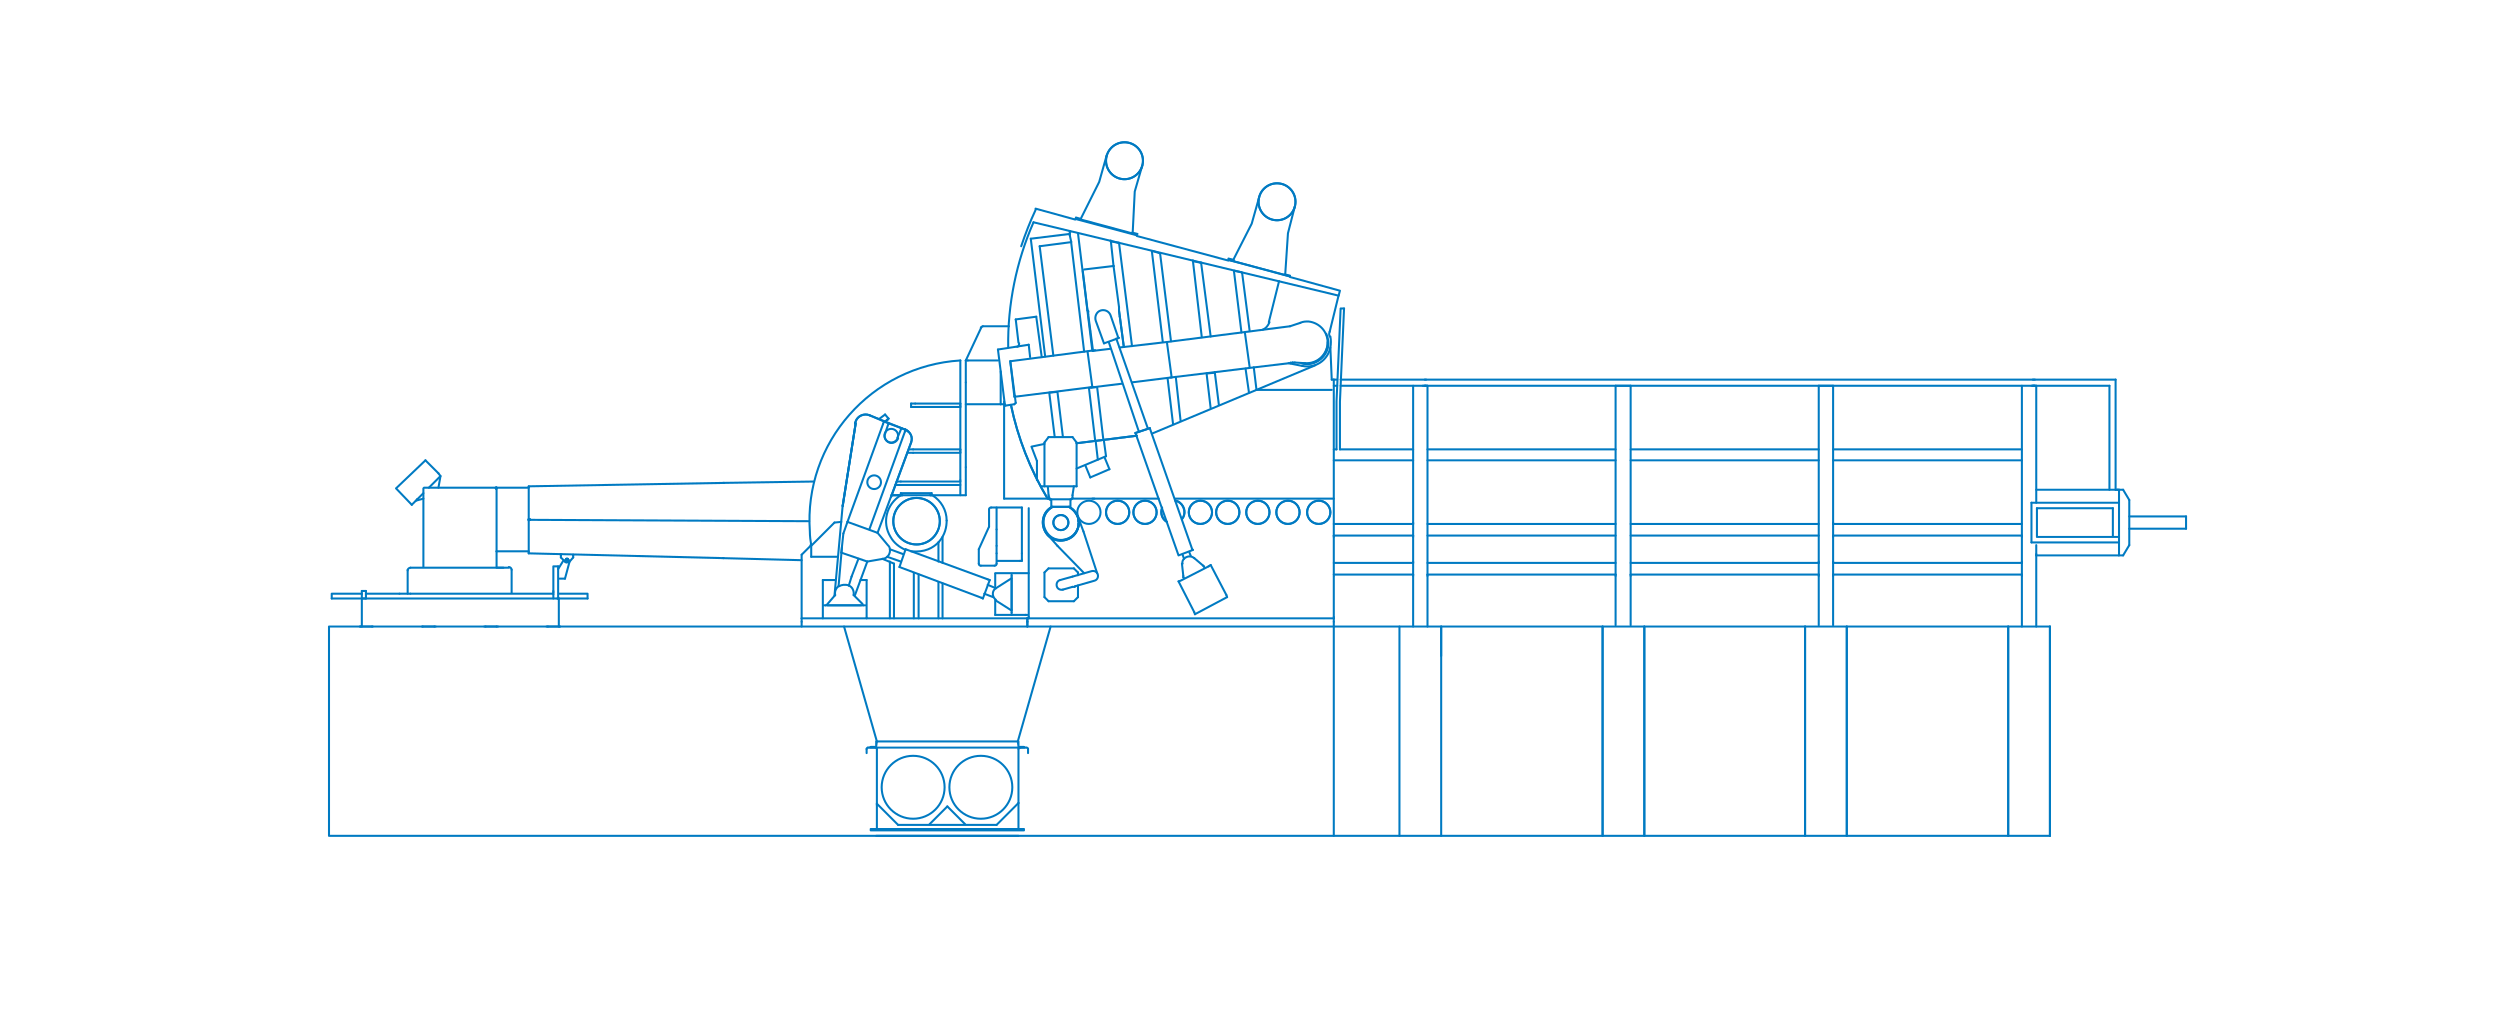 <?xml version="1.0" encoding="UTF-8"?> <svg xmlns="http://www.w3.org/2000/svg" xmlns:xlink="http://www.w3.org/1999/xlink" version="1.1" id="Livello_1" x="0px" y="0px" viewBox="0 0 365.5 148.5" style="enable-background:new 0 0 365.5 148.5;" xml:space="preserve"> <style type="text/css"> .st0{fill:none;stroke:#007AC2;stroke-width:0.3;stroke-linecap:round;stroke-linejoin:round;stroke-miterlimit:10;} .st1{fill:none;stroke:#007AC2;stroke-width:0.3;stroke-linecap:round;stroke-linejoin:round;stroke-miterlimit:10;stroke-dasharray:53.15,26.575;} </style> <g id="LINE_00000033368178843233494390000005548698739859842742_"> <line class="st0" x1="204.6" y1="122.2" x2="204.6" y2="91.6"></line> </g> <g id="LINE_00000017486546925404497000000006188386461144552587_"> <line class="st0" x1="270" y1="122.2" x2="270" y2="91.6"></line> </g> <g id="LINE_00000134220259542671624800000008105859913887389577_"> <line class="st0" x1="270" y1="122.2" x2="270" y2="91.6"></line> </g> <g id="LINE_00000005262235846571126000000004489514171298282671_"> <line class="st0" x1="263.9" y1="122.2" x2="263.9" y2="91.6"></line> </g> <g id="LINE_00000016767925017327229490000004434391273584969379_"> <line class="st0" x1="263.9" y1="122.2" x2="263.9" y2="91.6"></line> </g> <g id="LINE_00000169547741653542848130000000403115234020319414_"> <line class="st0" x1="210.7" y1="95.9" x2="210.7" y2="91.6"></line> </g> <g id="LINE_00000020371669844200166660000004951782788572739512_"> <line class="st0" x1="210.7" y1="122.2" x2="210.7" y2="91.6"></line> </g> <g id="LINE_00000176035216679449756030000014363628384141586058_"> <line class="st0" x1="240.4" y1="122.2" x2="240.4" y2="91.6"></line> </g> <g id="LINE_00000031889088282137506740000012907607032232035747_"> <line class="st0" x1="240.4" y1="122.2" x2="240.4" y2="91.6"></line> </g> <g id="LINE_00000047750133055331421600000012769768801811373454_"> <line class="st0" x1="234.3" y1="122.2" x2="234.3" y2="91.6"></line> </g> <g id="LINE_00000000212060128377021600000012940739746634359729_"> <line class="st0" x1="234.3" y1="122.2" x2="234.3" y2="91.6"></line> </g> <g id="LINE_00000181086491866661290480000002160061700095325107_"> <line class="st0" x1="299.7" y1="122.2" x2="299.7" y2="91.6"></line> </g> <g id="LINE_00000173128085942233844420000012467092076250760875_"> <line class="st0" x1="299.7" y1="122.2" x2="299.7" y2="91.6"></line> </g> <g id="LINE_00000056399853340984881380000014383757801649774774_"> <line class="st0" x1="293.6" y1="122.2" x2="293.6" y2="91.6"></line> </g> <g id="LINE_00000094599248595830750540000008464277006385474464_"> <line class="st0" x1="293.6" y1="122.2" x2="293.6" y2="91.6"></line> </g> <g id="LINE_00000036970645772990218580000012953278616429590152_"> <line class="st0" x1="195" y1="91.6" x2="195" y2="122.2"></line> </g> <g id="LINE_00000135663035664884131810000000180659918473142961_"> <line class="st0" x1="148.8" y1="108.4" x2="153.6" y2="91.6"></line> </g> <g id="LINE_00000039812654111018700160000011546655857851042493_"> <line class="st0" x1="128.2" y1="108.4" x2="123.4" y2="91.6"></line> </g> <g id="LWPOLYLINE_00000163068422325349520630000015811796032693666982_"> <path class="st0" d="M148.8,108.4L148.8,108.4C148.8,108.4,148.8,108.4,148.8,108.4l0.1,0.7c0,0.1,0.1,0.1,0.1,0.1h0.7 c0,0,0.1,0,0.1,0.1v0h-0.9V108.4z"></path> </g> <g id="LWPOLYLINE_00000007405778622533060810000014412577911656371388_"> <path class="st0" d="M128.2,108.4L128.2,108.4C128.2,108.4,128.2,108.4,128.2,108.4l-0.1,0.7c0,0.1-0.1,0.1-0.1,0.1h-0.7 c0,0-0.1,0-0.1,0.1v0h0.9V108.4z"></path> </g> <g id="LINE_00000146459117216528965900000010654183158844607123_"> <line class="st0" x1="195" y1="90.2" x2="195" y2="84.3"></line> </g> <g id="LINE_00000165208174037840869980000001555218059223847103_"> <line class="st0" x1="150.4" y1="74.3" x2="150.4" y2="90.2"></line> </g> <g id="LINE_00000181776503538080736120000014564965869439028664_"> <line class="st0" x1="195" y1="72.9" x2="171.8" y2="72.9"></line> </g> <g id="LINE_00000122678775957039357930000005394603710619386539_"> <line class="st0" x1="169.4" y1="72.9" x2="159.7" y2="72.9"></line> </g> <g id="LINE_00000023974809020865799390000006218382473881708183_"> <line class="st0" x1="160" y1="72.9" x2="156.7" y2="72.9"></line> </g> <g id="LINE_00000171706637899839284160000008431127371671126420_"> <line class="st0" x1="153.5" y1="72.9" x2="146.8" y2="72.9"></line> </g> <g id="LINE_00000134949263205501903730000016483325938335052452_"> <line class="st0" x1="150.2" y1="90.9" x2="150.2" y2="90.4"></line> </g> <g id="LINE_00000100347606725052918850000002611971102576960664_"> <line class="st0" x1="150.2" y1="90.4" x2="195" y2="90.4"></line> </g> <g id="LINE_00000039127540108188955980000009127699601210164112_"> <line class="st0" x1="195" y1="90.4" x2="195" y2="90.9"></line> </g> <g id="LINE_00000114770026208179483230000016787059585223133118_"> <line class="st0" x1="172.3" y1="85" x2="174.6" y2="89.5"></line> </g> <g id="LINE_00000160878585613948521850000009688300233403354039_"> <line class="st0" x1="177" y1="82.6" x2="176.7" y2="82.8"></line> </g> <g id="LINE_00000006682609658252804490000001237904089757572749_"> <polyline class="st0" points="172.3,85 172.6,84.9 176.7,82.8 "></polyline> </g> <g id="LINE_00000076579159805550772540000017526132030900022914_"> <line class="st0" x1="179.3" y1="87" x2="177" y2="82.6"></line> </g> <g id="LINE_00000011734796618415151340000011270340864839185340_"> <line class="st0" x1="179.3" y1="87" x2="179.4" y2="87.3"></line> </g> <g id="LINE_00000043421994730987700420000003377759445992853950_"> <line class="st0" x1="179.4" y1="87.3" x2="174.7" y2="89.8"></line> </g> <g id="LINE_00000104698456910812120930000001974099887469384580_"> <line class="st0" x1="174.7" y1="89.8" x2="174.6" y2="89.5"></line> </g> <g id="CIRCLE_00000043427200058049944770000012845433071163239063_"> <circle class="st0" cx="192.8" cy="74.9" r="1.7"></circle> </g> <g id="CIRCLE_00000079458908643019266570000008851938172995626423_"> <circle class="st0" cx="192.8" cy="74.9" r="1.7"></circle> </g> <g id="CIRCLE_00000078751705844811265300000006012677472103343781_"> <circle class="st0" cx="188.3" cy="74.9" r="1.7"></circle> </g> <g id="CIRCLE_00000145043358441034790560000000172568502811545994_"> <circle class="st0" cx="188.3" cy="74.9" r="1.7"></circle> </g> <g id="CIRCLE_00000124155935948930713420000014562332734221368764_"> <circle class="st0" cx="183.9" cy="74.9" r="1.7"></circle> </g> <g id="CIRCLE_00000183953723943840886060000002764850077153079480_"> <circle class="st0" cx="183.9" cy="74.9" r="1.7"></circle> </g> <g id="CIRCLE_00000013872701198834356370000012690932258762772618_"> <circle class="st0" cx="179.5" cy="74.9" r="1.7"></circle> </g> <g id="CIRCLE_00000044896864624314759340000016279249663525697462_"> <circle class="st0" cx="179.5" cy="74.9" r="1.7"></circle> </g> <g id="CIRCLE_00000117664026609671945720000012748218727815040145_"> <circle class="st0" cx="175.5" cy="74.9" r="1.7"></circle> </g> <g id="CIRCLE_00000124845349701069423240000002764674798366266505_"> <circle class="st0" cx="175.5" cy="74.9" r="1.7"></circle> </g> <g id="ARC_00000183249219557031636770000003252395176116892580_"> <path class="st0" d="M172.8,75.9c0.6-0.7,0.5-1.8-0.3-2.4c-0.2-0.2-0.4-0.3-0.7-0.3"></path> </g> <g id="ARC_00000128470126290480976670000010339801592790770869_"> <path class="st0" d="M169.9,74.2c-0.3,0.8,0,1.7,0.7,2.1"></path> </g> <g id="ARC_00000155854950320994345500000013243406131539445691_"> <path class="st0" d="M169.9,74.3c-0.3,0.8,0,1.6,0.7,2"></path> </g> <g id="ARC_00000016059567733797459450000012277857537411736495_"> <path class="st0" d="M172.8,75.9c0.6-0.7,0.4-1.8-0.3-2.4c-0.2-0.1-0.4-0.2-0.6-0.3"></path> </g> <g id="CIRCLE_00000129189120873825040380000017708038413848958122_"> <circle class="st0" cx="167.4" cy="74.9" r="1.7"></circle> </g> <g id="CIRCLE_00000062896726739016387170000013776526556605986718_"> <circle class="st0" cx="167.4" cy="74.9" r="1.7"></circle> </g> <g id="CIRCLE_00000018944602068930222220000010112692715393254839_"> <circle class="st0" cx="163.4" cy="74.9" r="1.7"></circle> </g> <g id="CIRCLE_00000165207591617199644760000012164291203247884954_"> <circle class="st0" cx="163.4" cy="74.9" r="1.7"></circle> </g> <g id="CIRCLE_00000010304135987472504530000012460318021387459773_"> <circle class="st0" cx="159.2" cy="74.9" r="1.7"></circle> </g> <g id="LINE_00000100359322880757687960000005098994137339185068_"> <line class="st0" x1="173" y1="84.2" x2="173" y2="84.4"></line> </g> <g id="LINE_00000061472067696417894630000003068597081930142868_"> <line class="st0" x1="172.8" y1="82.4" x2="173" y2="84.2"></line> </g> <g id="ARC_00000085240311494604221820000005048664035139107721_"> <path class="st0" d="M174.6,81.6c-0.5-0.4-1.1-0.3-1.5,0.1c-0.2,0.2-0.3,0.5-0.2,0.7"></path> </g> <g id="LINE_00000020369874760553469980000003646995116893932952_"> <line class="st0" x1="175.9" y1="82.7" x2="174.6" y2="81.6"></line> </g> <g id="LINE_00000092420088165809774590000011918102327920104847_"> <line class="st0" x1="176" y1="82.8" x2="175.9" y2="82.7"></line> </g> <g id="CIRCLE_00000031209089338091550830000010500950744840468897_"> <circle class="st0" cx="82.9" cy="81.9" r="0.2"></circle> </g> <g id="LINE_00000049210621882557704190000002091916327556519355_"> <line class="st0" x1="149.4" y1="74.2" x2="145.7" y2="74.2"></line> </g> <g id="LINE_00000178189388426062037210000003953944201627587971_"> <line class="st0" x1="145.8" y1="82" x2="145.8" y2="82"></line> </g> <g id="LINE_00000024698694309448469070000008597623387956927670_"> <line class="st0" x1="149.1" y1="82" x2="149.4" y2="82"></line> </g> <g id="LINE_00000121980927460815885220000000211566531107498136_"> <line class="st0" x1="149.4" y1="82" x2="149.4" y2="81.8"></line> </g> <g id="LINE_00000173131007273849412710000009081135905337912969_"> <line class="st0" x1="146.8" y1="59.1" x2="146.8" y2="72.9"></line> </g> <g id="LINE_00000151501550771615891080000013465412002009176495_"> <line class="st0" x1="150.2" y1="90.4" x2="150.2" y2="90.4"></line> </g> <g id="LINE_00000040538139505753957040000002117553701941879958_"> <line class="st0" x1="117.2" y1="90.4" x2="117.2" y2="81.1"></line> </g> <g id="ARC_00000183954052513561529970000004479574087944903610_"> <path class="st0" d="M133.2,80.6c2,0.2,3.2-0.5,4-1.3"></path> </g> <g id="ARC_00000008842997450281897880000017838958901341791883_"> <path class="st0" d="M137.2,79.3c1-1.1,1.2-2.3,1.2-3.2"></path> </g> <g id="ARC_00000147192009246297128800000016198613322222030227_"> <path class="st0" d="M138.4,76.1c0-1.5-0.8-2.9-2.1-3.7"></path> </g> <g id="LINE_00000181054604158518569230000010010712924057730208_"> <line class="st0" x1="146.3" y1="59.1" x2="146.8" y2="59.1"></line> </g> <g id="LINE_00000160880574954764890640000008558288545269780633_"> <line class="st0" x1="146.8" y1="59.1" x2="146.8" y2="58.7"></line> </g> <g id="LINE_00000142149366075107813900000003330756546746128810_"> <line class="st0" x1="117.2" y1="81.1" x2="118.6" y2="79.7"></line> </g> <g id="LINE_00000062915277692896198990000012759935121236651400_"> <line class="st0" x1="130.3" y1="72.4" x2="131.6" y2="72.4"></line> </g> <g id="LINE_00000177471132775526723630000004531915899565996967_"> <line class="st0" x1="136.3" y1="72.4" x2="141.2" y2="72.4"></line> </g> <g id="LINE_00000112590766038737950960000016041070223420585858_"> <line class="st0" x1="117.2" y1="90.9" x2="117.2" y2="90.4"></line> </g> <g id="LINE_00000061467285064941952620000012744680732880527028_"> <line class="st0" x1="150.2" y1="90.4" x2="117.2" y2="90.4"></line> </g> <g id="LINE_00000081640207567132641660000008915543899610372764_"> <line class="st0" x1="150.2" y1="90.9" x2="150.2" y2="90.4"></line> </g> <g id="LINE_00000111872387196763921900000002091491878636277410_"> <line class="st0" x1="136.3" y1="72.4" x2="136" y2="72.4"></line> </g> <g id="ARC_00000086685358080643452910000008916009625147131526_"> <path class="st0" d="M131.7,72.4c-2.1,1.3-2.8,4-1.5,6.1c0.5,0.9,1.3,1.5,2.2,1.9"></path> </g> <g id="LINE_00000104670740537734442490000007991360834731397553_"> <line class="st0" x1="131.9" y1="72.4" x2="131.7" y2="72.4"></line> </g> <g id="LINE_00000089549696336192318600000012538934350970756782_"> <line class="st0" x1="141.2" y1="72.4" x2="141.2" y2="68.3"></line> </g> <g id="LINE_00000008115647333804653350000011406742845493987968_"> <line class="st0" x1="141.2" y1="68.3" x2="141.2" y2="55.9"></line> </g> <g id="LINE_00000065049572540421155430000001995035956223597228_"> <line class="st0" x1="134.3" y1="90.4" x2="134.3" y2="84"></line> </g> <g id="LINE_00000017498265618094923250000009980662110340132482_"> <line class="st0" x1="133.6" y1="90.4" x2="133.6" y2="83.8"></line> </g> <g id="LINE_00000037690574426159697760000006710191543541486767_"> <line class="st0" x1="137.2" y1="90.4" x2="137.2" y2="85.1"></line> </g> <g id="LINE_00000150081478140056165540000002192496129705106110_"> <line class="st0" x1="137.2" y1="82.1" x2="137.2" y2="79.3"></line> </g> <g id="LINE_00000063603167408698682260000000656051783275399562_"> <line class="st0" x1="137.8" y1="90.4" x2="137.8" y2="85.3"></line> </g> <g id="LINE_00000108273042807302303820000005135766943187255720_"> <line class="st0" x1="137.8" y1="82.3" x2="137.8" y2="78.5"></line> </g> <g id="LINE_00000096017523956505121400000002531047960989606311_"> <line class="st0" x1="130.7" y1="90.4" x2="130.7" y2="82.4"></line> </g> <g id="LINE_00000008854436462699713310000017484765022630043271_"> <line class="st0" x1="130.1" y1="90.4" x2="130.1" y2="82.1"></line> </g> <g id="LINE_00000075136120348281941990000014949670197187940751_"> <line class="st0" x1="149.1" y1="82" x2="145.8" y2="82"></line> </g> <g id="LINE_00000127766232353531469460000010524033322246578868_"> <line class="st0" x1="149.4" y1="80.9" x2="149.4" y2="81.8"></line> </g> <g id="LINE_00000021097663251486336580000013079507253086946971_"> <line class="st0" x1="120.3" y1="84.8" x2="120.3" y2="90.3"></line> </g> <g id="LINE_00000109723554924772047980000006475172469060301241_"> <line class="st0" x1="126.7" y1="84.8" x2="125.8" y2="84.8"></line> </g> <g id="LINE_00000093870396355837677170000008747615507776607883_"> <line class="st0" x1="122.1" y1="84.8" x2="120.3" y2="84.8"></line> </g> <g id="LINE_00000116237825410867294100000014803504594420840071_"> <line class="st0" x1="126.7" y1="90.3" x2="126.7" y2="84.8"></line> </g> <g id="LINE_00000131367078898542905160000015193873248227981217_"> <line class="st0" x1="126.7" y1="90.4" x2="126.7" y2="90.3"></line> </g> <g id="LINE_00000025419885290807705000000001623287729491739028_"> <line class="st0" x1="120.3" y1="90.3" x2="120.3" y2="90.4"></line> </g> <g id="LINE_00000051353880354580951940000002023200219388635814_"> <line class="st0" x1="145.5" y1="89.9" x2="150.2" y2="89.9"></line> </g> <g id="LINE_00000099641711461442248840000017167465341143231385_"> <line class="st0" x1="150.4" y1="83.8" x2="145.5" y2="83.8"></line> </g> <g id="LINE_00000149360032004948137810000013427799279580961429_"> <line class="st0" x1="150" y1="89.9" x2="149.9" y2="89.9"></line> </g> <g id="LINE_00000132804499702388729830000010611059797299254169_"> <line class="st0" x1="131.5" y1="72.5" x2="131.5" y2="72.5"></line> </g> <g id="LINE_00000007412520344600148490000010099985352650975918_"> <line class="st0" x1="141.5" y1="52.7" x2="141.2" y2="52.7"></line> </g> <g id="LINE_00000072269394418100216000000013885586628848885899_"> <line class="st0" x1="141.2" y1="52.7" x2="141.2" y2="55.9"></line> </g> <g id="LINE_00000088852938219654758700000008672068019395155612_"> <line class="st0" x1="145.9" y1="52.7" x2="141.5" y2="52.7"></line> </g> <g id="LINE_00000182523166848547771070000008644636454884606888_"> <line class="st0" x1="146.3" y1="54.3" x2="146.3" y2="59.1"></line> </g> <g id="LINE_00000064334217326097967130000012720413405507880881_"> <line class="st0" x1="146.3" y1="59.1" x2="141.2" y2="59.1"></line> </g> <g id="LINE_00000060742942434339134480000008829368045532351155_"> <line class="st0" x1="145.7" y1="74.3" x2="145.7" y2="77.4"></line> </g> <g id="LINE_00000183239852198743025970000014054650201108425107_"> <line class="st0" x1="145.7" y1="79.8" x2="145.7" y2="80.9"></line> </g> <g id="LINE_00000139983583738571931290000013680447234508987826_"> <line class="st0" x1="145.7" y1="80.9" x2="145.7" y2="82.4"></line> </g> <g id="LINE_00000122694509234614380320000007526280904705757061_"> <line class="st0" x1="149.4" y1="80.9" x2="149.4" y2="74.2"></line> </g> <g id="LINE_00000139261277670697954220000000096756293850781607_"> <line class="st0" x1="145.7" y1="79.8" x2="145.7" y2="77.4"></line> </g> <g id="LINE_00000042717002974767639670000006245066588241192099_"> <line class="st0" x1="118.6" y1="79.8" x2="118.6" y2="81.4"></line> </g> <g id="LINE_00000102544322041719380960000002683293615428661650_"> <line class="st0" x1="122" y1="76.4" x2="118.6" y2="79.8"></line> </g> <g id="LINE_00000124865317450813382500000015451072919550919824_"> <line class="st0" x1="123" y1="76.3" x2="122" y2="76.4"></line> </g> <g id="LINE_00000090288023487039754300000000898274281157429146_"> <line class="st0" x1="118.6" y1="81.4" x2="122.5" y2="81.4"></line> </g> <g id="LINE_00000118386579715207440330000006240215951205367710_"> <line class="st0" x1="120.4" y1="88.5" x2="120.7" y2="88.5"></line> </g> <g id="LINE_00000107569318743097171970000002616565635364097408_"> <line class="st0" x1="126.2" y1="88.5" x2="126.5" y2="88.5"></line> </g> <g id="LINE_00000043429704866295455670000014437592843311552150_"> <line class="st0" x1="120.7" y1="88.5" x2="126.2" y2="88.5"></line> </g> <g id="LINE_00000071526821488189769870000001976534519799252412_"> <line class="st0" x1="131.7" y1="72.4" x2="130.4" y2="72.4"></line> </g> <g id="LINE_00000119076695157921931720000013727926030742050236_"> <line class="st0" x1="118.5" y1="79.7" x2="118.6" y2="79.7"></line> </g> <g id="ARC_00000076606030148784771060000003923320839192248727_"> <path class="st0" d="M140.4,52.7c-13,0.8-22.9,12-22,25c0,0.7,0.1,1.4,0.2,2"></path> </g> <g id="LINE_00000161606276298900592430000001481228829651717791_"> <line class="st0" x1="129.4" y1="61.7" x2="129.9" y2="61.2"></line> </g> <g id="LINE_00000137851255962073204620000010268431319074050453_"> <line class="st0" x1="129.9" y1="61.2" x2="129.4" y2="60.6"></line> </g> <g id="LINE_00000142156480884992576030000002060655425618273961_"> <line class="st0" x1="129.4" y1="60.6" x2="128.6" y2="61.2"></line> </g> <g id="LINE_00000164503199756920112100000003648196976569228222_"> <line class="st0" x1="140.4" y1="72.4" x2="140.4" y2="70.2"></line> </g> <g id="LINE_00000170258296008691689790000012158923326552876687_"> <line class="st0" x1="140.4" y1="70.2" x2="140.4" y2="52.7"></line> </g> <g id="LINE_00000066510405038869087550000016802483607230876322_"> <line class="st0" x1="140.4" y1="59.5" x2="133.8" y2="59.5"></line> </g> <g id="LINE_00000057829970448251721770000007665226353969845642_"> <line class="st0" x1="133.8" y1="59" x2="140.4" y2="59"></line> </g> <g id="LINE_00000077299525845760709950000014233724340085606587_"> <line class="st0" x1="140.4" y1="59" x2="140.4" y2="59.5"></line> </g> <g id="LINE_00000119824149610757179230000001170756897909806488_"> <line class="st0" x1="133.8" y1="59.5" x2="133.2" y2="59.5"></line> </g> <g id="LINE_00000150825025618550268790000014793331081709766830_"> <line class="st0" x1="133.2" y1="59" x2="133.2" y2="59.5"></line> </g> <g id="LINE_00000062877826630971428910000016499463888117630392_"> <line class="st0" x1="133.2" y1="59" x2="133.8" y2="59"></line> </g> <g id="LINE_00000049909633902849980520000000207312784216363136_"> <line class="st0" x1="140.4" y1="66.2" x2="133.5" y2="66.2"></line> </g> <g id="LINE_00000107548656349222917480000012830330899106284973_"> <line class="st0" x1="133.5" y1="65.7" x2="140.4" y2="65.7"></line> </g> <g id="LINE_00000024710911607293529180000010015973846960206999_"> <line class="st0" x1="140.4" y1="65.7" x2="140.4" y2="66.2"></line> </g> <g id="LINE_00000029763924356408325730000014656847346913886596_"> <line class="st0" x1="133.5" y1="66.2" x2="132.7" y2="66.2"></line> </g> <g id="LINE_00000117678575401809573890000016728346519135844792_"> <line class="st0" x1="132.9" y1="65.7" x2="133.5" y2="65.7"></line> </g> <g id="LINE_00000183948895075251092760000013881664628827511691_"> <line class="st0" x1="140.4" y1="70.9" x2="131.7" y2="70.9"></line> </g> <g id="LINE_00000145048630615485830060000006100826655359139748_"> <line class="st0" x1="131.7" y1="70.4" x2="140.4" y2="70.4"></line> </g> <g id="LINE_00000083059952870259730090000003396491576343757749_"> <line class="st0" x1="131.7" y1="70.9" x2="130.9" y2="70.9"></line> </g> <g id="LINE_00000144302464889478878100000013007905579380382887_"> <line class="st0" x1="131.1" y1="70.4" x2="131.7" y2="70.4"></line> </g> <g id="LINE_00000013155248212358145880000004733191472720838042_"> <line class="st0" x1="129.8" y1="61.3" x2="129.8" y2="61.3"></line> </g> <g id="LINE_00000062871465654970888560000013376535181808520357_"> <line class="st0" x1="129.7" y1="61.4" x2="129.4" y2="61.6"></line> </g> <g id="LINE_00000072256598914635186500000006301693951604911774_"> <line class="st0" x1="129.8" y1="61.3" x2="129.9" y2="61.2"></line> </g> <g id="LINE_00000045577428106009928420000009089052942065305263_"> <line class="st0" x1="129.8" y1="61.3" x2="129.7" y2="61.4"></line> </g> <g id="LINE_00000154407558549533965020000017898112598087144101_"> <line class="st0" x1="125.1" y1="61.9" x2="123.2" y2="73.9"></line> </g> <g id="ARC_00000065761975257614400380000000765294930734672781_"> <path class="st0" d="M127.1,60.7c-0.8-0.3-1.7,0.1-2,0.9c0,0.1-0.1,0.2-0.1,0.3"></path> </g> <g id="LINE_00000181778879565557610360000003298028589487858588_"> <line class="st0" x1="132.3" y1="62.8" x2="127.1" y2="60.7"></line> </g> <g id="ARC_00000073708069344608076850000010906822821207527070_"> <path class="st0" d="M132.8,63.1c-0.1-0.1-0.3-0.3-0.5-0.3"></path> </g> <g id="LINE_00000141449933342012061970000010291181576507388080_"> <line class="st0" x1="131.8" y1="62.6" x2="129.9" y2="61.9"></line> </g> <g id="ARC_00000146473986063533655850000002207503394304078514_"> <path class="st0" d="M129.4,63.4c-0.2,0.5,0.1,1.1,0.6,1.3s1.1-0.1,1.3-0.6"></path> </g> <g id="LINE_00000153665387910783198120000000944890517517612460_"> <line class="st0" x1="129.9" y1="61.9" x2="129.4" y2="63.4"></line> </g> <g id="LINE_00000101793589430592662490000009232815006527365030_"> <line class="st0" x1="131.2" y1="64" x2="131.8" y2="62.6"></line> </g> <g id="LINE_00000027567539437582394240000015328919318944328338_"> <line class="st0" x1="129.9" y1="61.9" x2="127.1" y2="60.7"></line> </g> <g id="LINE_00000080892976156429120800000011369192444660206264_"> <line class="st0" x1="132.3" y1="62.8" x2="131.8" y2="62.6"></line> </g> <g id="LINE_00000060024143718495011100000014732650962112609193_"> <line class="st0" x1="128.3" y1="77.9" x2="133.2" y2="64.7"></line> </g> <g id="ARC_00000034069522224985322290000012624884413379923132_"> <path class="st0" d="M133.2,64.7c0.3-0.8-0.1-1.6-0.9-1.9"></path> </g> <g id="ARC_00000016784062820966471350000003942350385975038910_"> <path class="st0" d="M127.1,60.7c-0.8-0.3-1.7,0.1-2,0.9c0,0.1-0.1,0.2-0.1,0.3"></path> </g> <g id="LINE_00000113316226924568151350000002919512455527679934_"> <line class="st0" x1="125.1" y1="61.9" x2="123.2" y2="74"></line> </g> <g id="LINE_00000176018117860386557520000002654400553491558326_"> <line class="st0" x1="123.2" y1="73.9" x2="122" y2="87.1"></line> </g> <g id="LINE_00000047745373770414400670000011071707987494791347_"> <line class="st0" x1="125" y1="87" x2="126.8" y2="82.1"></line> </g> <g id="LINE_00000140013736679986756320000016851661927535009463_"> <line class="st0" x1="124.5" y1="84.3" x2="124.1" y2="85.6"></line> </g> <g id="LINE_00000172421391133441669540000010038696575705317029_"> <path class="st0" d="M124.5,84.3"></path> </g> <g id="LINE_00000111877762856988587300000004175995950355458439_"> <line class="st0" x1="124.5" y1="84.3" x2="125.5" y2="81.7"></line> </g> <g id="LINE_00000060709663034076916200000011645713118439681424_"> <line class="st0" x1="127.1" y1="77.4" x2="132.3" y2="63.1"></line> </g> <g id="LINE_00000135689187839597950610000013497951956102680964_"> <line class="st0" x1="132.4" y1="62.8" x2="132.3" y2="63.1"></line> </g> <g id="LINE_00000012457569260386522690000014261776397511877806_"> <line class="st0" x1="123.1" y1="79.9" x2="122.6" y2="85.7"></line> </g> <g id="LINE_00000165213855271827551840000016912723225888551855_"> <line class="st0" x1="123.9" y1="76.3" x2="129.1" y2="62"></line> </g> <g id="LINE_00000125590050446216333570000007228773463817600937_"> <line class="st0" x1="129.1" y1="62" x2="129.2" y2="61.7"></line> </g> <g id="LINE_00000178914860601918764210000013482953293413082290_"> <line class="st0" x1="123.2" y1="74" x2="125.1" y2="61.9"></line> </g> <g id="LINE_00000115472514045739102260000016732555034486602368_"> <line class="st0" x1="132.3" y1="62.8" x2="132.3" y2="62.8"></line> </g> <g id="ARC_00000003096986541929561530000009996255832466024083_"> <path class="st0" d="M133.2,64.7c0.3-0.8-0.1-1.6-0.9-1.9"></path> </g> <g id="LINE_00000072264748163646293280000010369954516475137711_"> <line class="st0" x1="130.3" y1="72.6" x2="130.3" y2="72.6"></line> </g> <g id="LINE_00000179628005583455019460000016698105307947701143_"> <line class="st0" x1="133.2" y1="64.7" x2="130.3" y2="72.6"></line> </g> <g id="LINE_00000104682037896496465620000015589156745498027451_"> <line class="st0" x1="129.8" y1="79.7" x2="128.3" y2="77.9"></line> </g> <g id="LINE_00000171691745840194321580000012643957104178105524_"> <line class="st0" x1="128.3" y1="77.9" x2="123.9" y2="76.3"></line> </g> <g id="LINE_00000005966886179423251100000014581570980844869563_"> <line class="st0" x1="123.9" y1="76.3" x2="123.3" y2="78"></line> </g> <g id="LINE_00000124133916494547062130000001807751992317549972_"> <line class="st0" x1="123.3" y1="78" x2="123" y2="80.8"></line> </g> <g id="LINE_00000047048157521338112000000002769248482002311556_"> <line class="st0" x1="123" y1="80.8" x2="126.8" y2="82.1"></line> </g> <g id="LINE_00000089542821759299013310000004056408496676655807_"> <line class="st0" x1="126.8" y1="82.1" x2="129.1" y2="81.7"></line> </g> <g id="ARC_00000009572803946884623240000006724744697315370905_"> <path class="st0" d="M129.1,81.7c0.7-0.1,1.1-0.8,1-1.4c0-0.2-0.1-0.4-0.2-0.5"></path> </g> <g id="CIRCLE_00000158719146795656394000000004351232962222477750_"> <circle class="st0" cx="127.8" cy="70.5" r="1"></circle> </g> <g id="CIRCLE_00000059275347654029997150000017230344270448172692_"> <circle class="st0" cx="130.3" cy="63.7" r="1"></circle> </g> <g id="LINE_00000115498072512952197740000009874535612379564475_"> <line class="st0" x1="147.9" y1="89.5" x2="147.9" y2="89.2"></line> </g> <g id="LINE_00000010305203333153083520000001638087664370804610_"> <line class="st0" x1="147.9" y1="84.5" x2="147.9" y2="84.2"></line> </g> <g id="LINE_00000067931140723559327430000010986224456088032406_"> <line class="st0" x1="147.9" y1="89.2" x2="147.9" y2="84.5"></line> </g> <g id="LINE_00000083773688743358969960000001680528969195687609_"> <line class="st0" x1="145.5" y1="83.9" x2="145.5" y2="85.7"></line> </g> <g id="LINE_00000116232325795449643240000005226697424720400309_"> <line class="st0" x1="145.5" y1="87.7" x2="145.5" y2="89.9"></line> </g> <g id="LINE_00000068649371470347681210000006282300780207971726_"> <line class="st0" x1="147.8" y1="89.2" x2="145.6" y2="87.8"></line> </g> <g id="ARC_00000127723927035178612370000014848575176090024117_"> <path class="st0" d="M145.6,86c-0.5,0.3-0.6,1-0.2,1.5c0.1,0.1,0.2,0.2,0.2,0.2"></path> </g> <g id="LINE_00000145751033192382465950000015919129617650415531_"> <line class="st0" x1="145.6" y1="86" x2="147.8" y2="84.6"></line> </g> <g id="LINE_00000065769370407048381470000015095865209599996838_"> <line class="st0" x1="147.9" y1="89.5" x2="147.9" y2="89.9"></line> </g> <g id="LINE_00000164476682477179061840000005864348025988805761_"> <line class="st0" x1="147.9" y1="83.9" x2="147.9" y2="84.2"></line> </g> <g id="ARC_00000167391756248888956840000010348911723964319130_"> <path class="st0" d="M143.1,82.4c0,0.2,0.1,0.3,0.3,0.3"></path> </g> <g id="ARC_00000054238172096202862550000012912724642286422401_"> <path class="st0" d="M145.4,82.7c0.2,0,0.3-0.1,0.3-0.3"></path> </g> <g id="ARC_00000078745023103953795100000013381398134970161567_"> <path class="st0" d="M144.9,74.2c-0.2,0-0.3,0.1-0.3,0.3"></path> </g> <g id="LINE_00000121271574615356967540000000588725477418772118_"> <line class="st0" x1="143.4" y1="82.7" x2="145.4" y2="82.7"></line> </g> <g id="LINE_00000039102045046228684980000012051659091142282382_"> <line class="st0" x1="144.6" y1="74.5" x2="144.6" y2="77"></line> </g> <g id="LINE_00000159428879047167480720000001248716655744748942_"> <line class="st0" x1="145.7" y1="74.2" x2="144.9" y2="74.2"></line> </g> <g id="LINE_00000089554556308111425030000000808681870637181325_"> <line class="st0" x1="144.6" y1="77" x2="143.1" y2="80.3"></line> </g> <g id="LINE_00000069370590942092819490000009310312802195971204_"> <line class="st0" x1="143.1" y1="80.3" x2="143.1" y2="82.4"></line> </g> <g id="CIRCLE_00000094578660347307890850000002355824072205539519_"> <circle class="st0" cx="82.9" cy="81.9" r="0.1"></circle> </g> <g id="CIRCLE_00000039852908668634205230000016872629943062218405_"> <circle class="st0" cx="82.9" cy="81.9" r="0.1"></circle> </g> <g id="LINE_00000105411238941300830590000010854849024984078258_"> <line class="st0" x1="136.2" y1="72.1" x2="136.2" y2="72.4"></line> </g> <g id="LINE_00000018926948614152329990000011144039258224926602_"> <line class="st0" x1="136.2" y1="72.1" x2="131.7" y2="72.1"></line> </g> <g id="LINE_00000031198394646522655250000000637496782871742112_"> <line class="st0" x1="131.7" y1="72.4" x2="131.9" y2="72.4"></line> </g> <g id="LINE_00000046308678736998440400000013675617864094097333_"> <line class="st0" x1="136" y1="72.4" x2="136.2" y2="72.4"></line> </g> <g id="LINE_00000015335551838407771820000003435423944295259295_"> <line class="st0" x1="131.7" y1="72.1" x2="131.7" y2="72.4"></line> </g> <g id="LINE_00000110430541035321464010000013729427548823970998_"> <line class="st0" x1="150.2" y1="90.9" x2="150.2" y2="91.6"></line> </g> <g id="LINE_00000038401236662324217560000001657694993598744498_"> <line class="st0" x1="117.2" y1="90.9" x2="117.2" y2="91.6"></line> </g> <g id="LINE_00000149341487471854731960000002094640502848626077_"> <line class="st0" x1="150.2" y1="91.6" x2="150.2" y2="90.9"></line> </g> <g id="LINE_00000027578643991336076560000006519700087316537239_"> <line class="st0" x1="195" y1="91.6" x2="195" y2="90.9"></line> </g> <g id="LINE_00000165216649245666443930000018291938370985600654_"> <polyline class="st0" points="299.7,91.6 48.1,91.6 48.1,122.2 299.7,122.2 "></polyline> </g> <g id="LINE_00000088102756392510427090000012436261006970202016_"> <line class="st0" x1="183.7" y1="57" x2="194.7" y2="57"></line> </g> <g id="ARC_00000116223362887158431500000005768616104767811226_"> <path class="st0" d="M147.8,59.2c1,4.8,2.8,9.4,5.3,13.6"></path> </g> <g id="ARC_00000053523829822758090950000006746225231744528318_"> <path class="st0" d="M153.1,72.8c0,0.1,0.1,0.1,0.2,0.1c0,0,0,0,0,0"></path> </g> <g id="LINE_00000173854356589673521430000012777866563887285685_"> <line class="st0" x1="153.3" y1="72.8" x2="153.3" y2="72.8"></line> </g> <g id="LINE_00000102543246097946319280000004506201733487096761_"> <path class="st0" d="M150.6,52.4"></path> <path class="st0" d="M147.8,52.7"></path> </g> <g id="LINE_00000078012336639429333870000012524330064249673353_"> <line class="st0" x1="150.4" y1="50.4" x2="145.9" y2="51.1"></line> </g> <g id="LINE_00000081636945425730704340000005596355025302495138_"> <line class="st0" x1="150.6" y1="52.2" x2="150.4" y2="50.4"></line> </g> <g id="LINE_00000020392942443461801650000013444502078274815388_"> <line class="st0" x1="147" y1="59.3" x2="148.3" y2="59.1"></line> </g> <g id="LINE_00000163787115364617791090000013770928660977865627_"> <line class="st0" x1="145.9" y1="51.1" x2="146.9" y2="59.1"></line> </g> <g id="LINE_00000160176543189536689880000017306116756209786249_"> <line class="st0" x1="148.5" y1="58.9" x2="147.7" y2="52.8"></line> </g> <g id="LINE_00000020392010013467754610000006671083504394028713_"> <line class="st0" x1="148.3" y1="59.1" x2="148.5" y2="58.9"></line> </g> <g id="LINE_00000144330396370146988380000013328790884483702430_"> <line class="st0" x1="146.9" y1="59.1" x2="147" y2="59.3"></line> </g> <g id="LINE_00000052811070621547162370000002414185110354296212_"> <line class="st0" x1="153.4" y1="72.7" x2="153.3" y2="72.8"></line> </g> <g id="ARC_00000037681380661035029890000008520128085292939928_"> <path class="st0" d="M153.1,72.8c0,0.1,0.1,0.1,0.2,0.1c0,0,0,0,0,0"></path> </g> <g id="ARC_00000165233401634191257470000013655187594544276363_"> <path class="st0" d="M147.8,59.2c1,4.8,2.8,9.4,5.3,13.6"></path> </g> <g id="ARC_00000041981724790434541830000016031570044361087881_"> <path class="st0" d="M151.1,32.5c-2.5,5.7-3.8,12-3.7,18.3"></path> </g> <g id="ARC_00000103233997675314654960000004846234201533796496_"> <path class="st0" d="M190.3,53.1c1.6,0.5,3.3-0.5,3.8-2.1c0.2-0.7,0.1-1.5-0.2-2.2"></path> </g> <g id="ARC_00000053540723213639240190000016366138815324022456_"> <path class="st0" d="M190.3,53.1c1.6,0.4,3.3-0.6,3.7-2.2c0.1-0.3,0.1-0.6,0.1-0.9"></path> </g> <g id="LINE_00000181797922913538166600000013379308547562160521_"> <line class="st0" x1="148.5" y1="46.7" x2="148.9" y2="50.1"></line> </g> <g id="LINE_00000094620608857203954500000016267390095825852591_"> <line class="st0" x1="151.5" y1="46.3" x2="148.5" y2="46.7"></line> </g> <g id="LINE_00000141448484772683370920000017375786072342407833_"> <line class="st0" x1="152.3" y1="52.2" x2="151.5" y2="46.3"></line> </g> <g id="ARC_00000099638343324947926230000008398078620628072338_"> <path class="st0" d="M184.6,48.2c0.5-0.2,0.8-0.6,1-1.1"></path> </g> <g id="LINE_00000085231322699642349090000004450807844088087456_"> <line class="st0" x1="187" y1="41.1" x2="185.5" y2="47.1"></line> </g> <g id="LINE_00000051361463097248163570000012056780722963595701_"> <line class="st0" x1="194.4" y1="48.5" x2="195.7" y2="43.2"></line> </g> <g id="ARC_00000172412863652619606630000012474208250606252432_"> <path class="st0" d="M194.4,48.5c-0.1,0.2-0.1,0.5,0,0.7"></path> </g> <g id="ARC_00000171721146440710561350000013287839816800573104_"> <path class="st0" d="M190.4,53.5c1.9,0.4,3.7-0.8,4.1-2.7c0.1-0.5,0.1-1.1,0-1.6"></path> </g> <g id="LINE_00000162349136422711234230000014680979441751617983_"> <line class="st0" x1="188.4" y1="53.1" x2="190.4" y2="53.5"></line> </g> <g id="ARC_00000152264619194152772900000005086014454926203524_"> <path class="st0" d="M148.7,50.7c0.2,0,0.3-0.3,0.3-0.5"></path> </g> <g id="LINE_00000036251333389577833600000004674129194665962403_"> <line class="st0" x1="195.6" y1="43.2" x2="151.1" y2="32.5"></line> </g> <g id="LINE_00000085953591596623451370000000137579155695407777_"> <line class="st0" x1="162.4" y1="35.3" x2="162.4" y2="35.2"></line> </g> <g id="LINE_00000116948334120565446900000004352008576911114422_"> <line class="st0" x1="158.5" y1="41.3" x2="158.5" y2="41.3"></line> </g> <g id="LINE_00000137102723151103239620000016005176640977930917_"> <line class="st0" x1="163.9" y1="47.9" x2="163.9" y2="47.9"></line> </g> <g id="LINE_00000179616958582653386650000015911095668846179768_"> <line class="st0" x1="159.4" y1="48.4" x2="159.4" y2="48.4"></line> </g> <g id="LINE_00000163777338743454356040000006621697401943296671_"> <line class="st0" x1="159.2" y1="46.9" x2="159.2" y2="46.9"></line> </g> <g id="LINE_00000109027733322019722310000015707217558606473903_"> <line class="st0" x1="163.7" y1="46.3" x2="163.7" y2="46.3"></line> </g> <g id="LINE_00000047029443713554821120000001871473141363582869_"> <line class="st0" x1="162.8" y1="38.9" x2="162.7" y2="38.9"></line> </g> <g id="LINE_00000079483447944845993140000005129754493341657219_"> <line class="st0" x1="162.8" y1="38.9" x2="162.8" y2="38.9"></line> </g> <g id="LINE_00000064331563195661787240000006752507156782295957_"> <line class="st0" x1="159.1" y1="46" x2="159.8" y2="51.3"></line> </g> <g id="LINE_00000054978897420480558420000000667342690824857744_"> <line class="st0" x1="164.3" y1="50.7" x2="163.6" y2="45.4"></line> </g> <g id="LINE_00000010279580108802892620000016168356691684429446_"> <line class="st0" x1="159.8" y1="51.3" x2="162.3" y2="51"></line> </g> <g id="LINE_00000087409875553009695850000008013369316199512462_"> <line class="st0" x1="152.8" y1="52.1" x2="150.7" y2="34.9"></line> </g> <g id="LINE_00000148655399502589943300000003375705811875696532_"> <line class="st0" x1="152" y1="36" x2="154" y2="52"></line> </g> <g id="LINE_00000005966380416641934050000010041571916853018785_"> <line class="st0" x1="156.6" y1="35.4" x2="152" y2="36"></line> </g> <g id="LINE_00000044149918092528304310000016379908022133077663_"> <line class="st0" x1="156.6" y1="35.4" x2="156.6" y2="35.3"></line> </g> <g id="LINE_00000026151747755923710050000010023043977615856006_"> <line class="st0" x1="156.6" y1="35.3" x2="156.4" y2="34.4"></line> </g> <g id="LINE_00000076587834943389600430000006323058609455973779_"> <line class="st0" x1="156.4" y1="34.4" x2="156.4" y2="34.2"></line> </g> <g id="LINE_00000132809802379530071910000009153326865293819793_"> <line class="st0" x1="150.7" y1="34.9" x2="156.4" y2="34.2"></line> </g> <g id="LINE_00000028293120306815095320000000739943651618207632_"> <line class="st0" x1="156.5" y1="33.9" x2="156.4" y2="33.8"></line> </g> <g id="LINE_00000097479550652373303930000009212623908516467083_"> <line class="st0" x1="158.5" y1="51.4" x2="156.6" y2="35.4"></line> </g> <g id="LINE_00000066476338150657144790000010477861450641347757_"> <line class="st0" x1="156.4" y1="34.2" x2="156.4" y2="33.8"></line> </g> <g id="LINE_00000139265140331238001410000004447326285977858976_"> <line class="st0" x1="157.6" y1="34.1" x2="159.7" y2="51.3"></line> </g> <g id="LINE_00000056409659725898134780000016442413475118757556_"> <line class="st0" x1="162.5" y1="35.3" x2="162.4" y2="35.2"></line> </g> <g id="LINE_00000145770033982301198320000008537345104905816726_"> <line class="st0" x1="163.6" y1="35.5" x2="163.5" y2="35.5"></line> </g> <g id="LINE_00000009589329172180932820000015013416104981170086_"> <line class="st0" x1="162.5" y1="35.3" x2="163.5" y2="35.5"></line> </g> <g id="LINE_00000121273597824161300490000013284105559776694918_"> <line class="st0" x1="164.3" y1="50.7" x2="163.6" y2="45.4"></line> </g> <g id="LINE_00000174579742135290201500000008585847930556294817_"> <line class="st0" x1="162.8" y1="38.9" x2="162.4" y2="35.2"></line> </g> <g id="LINE_00000001655266512677069900000009338981503247280281_"> <line class="st0" x1="163.6" y1="35.5" x2="165.5" y2="50.6"></line> </g> <g id="LINE_00000072972904774456115460000014091178965176810639_"> <line class="st0" x1="168.5" y1="36.7" x2="168.4" y2="36.7"></line> </g> <g id="LINE_00000049196596682004450830000012628765173810402712_"> <line class="st0" x1="169.6" y1="37" x2="169.5" y2="37"></line> </g> <g id="LINE_00000113354346269862060040000016241279434290801043_"> <line class="st0" x1="168.5" y1="36.7" x2="169.5" y2="37"></line> </g> <g id="LINE_00000092446870938189042100000016974434239114893486_"> <line class="st0" x1="170" y1="50" x2="168.4" y2="36.7"></line> </g> <g id="LINE_00000119075273716005290180000005942509955603742871_"> <line class="st0" x1="169.6" y1="37" x2="171.2" y2="49.9"></line> </g> <g id="LINE_00000050655837653371921430000003452856161701171895_"> <line class="st0" x1="174.5" y1="38.2" x2="174.4" y2="38.1"></line> </g> <g id="LINE_00000143594827605515964040000012256964300295671995_"> <line class="st0" x1="175.6" y1="38.4" x2="175.5" y2="38.4"></line> </g> <g id="LINE_00000180352729702196932130000002895798966715305394_"> <line class="st0" x1="174.5" y1="38.2" x2="175.5" y2="38.4"></line> </g> <g id="LINE_00000005247525918785608140000014049441004489620134_"> <line class="st0" x1="175.7" y1="49.3" x2="174.4" y2="38.1"></line> </g> <g id="LINE_00000018917377904931767670000001521799584177981572_"> <line class="st0" x1="175.6" y1="38.4" x2="177" y2="49.2"></line> </g> <g id="LINE_00000161605893276757914500000013147391411801930375_"> <line class="st0" x1="180.5" y1="39.6" x2="180.4" y2="39.6"></line> </g> <g id="LINE_00000018948814336285941880000012426516960127323810_"> <line class="st0" x1="181.6" y1="39.9" x2="181.5" y2="39.8"></line> </g> <g id="LINE_00000019670928087738273000000014704267218152319899_"> <line class="st0" x1="180.5" y1="39.6" x2="181.5" y2="39.8"></line> </g> <g id="LINE_00000071539027291253985290000017919344180038645642_"> <line class="st0" x1="181.5" y1="48.6" x2="180.4" y2="39.6"></line> </g> <g id="LINE_00000049927710817113295860000009797077227631543217_"> <line class="st0" x1="181.6" y1="39.9" x2="182.7" y2="48.4"></line> </g> <g id="LINE_00000132058174766454170860000008930227511720760463_"> <line class="st0" x1="183.3" y1="53.7" x2="183.7" y2="57"></line> </g> <g id="LINE_00000152231071909777789830000009087148581600259214_"> <line class="st0" x1="182.6" y1="57.4" x2="182.1" y2="53.9"></line> </g> <g id="LINE_00000138541511717131991150000012397105998370700723_"> <line class="st0" x1="177.6" y1="54.4" x2="178.2" y2="59.2"></line> </g> <g id="LINE_00000115506716934931023240000012455706618919594141_"> <line class="st0" x1="177.5" y1="54.5" x2="176.5" y2="54.6"></line> </g> <g id="LINE_00000031169517252792999550000013189388956687432871_"> <line class="st0" x1="177" y1="59.7" x2="176.4" y2="54.6"></line> </g> <g id="LINE_00000093172278568478603310000006740408352663192720_"> <line class="st0" x1="171.9" y1="55.1" x2="172.6" y2="61.5"></line> </g> <g id="LINE_00000144338761352419625190000016713635378276085378_"> <line class="st0" x1="171.5" y1="62" x2="170.7" y2="55.3"></line> </g> <g id="LINE_00000013171117982302974420000002082749829114719371_"> <line class="st0" x1="160.1" y1="64.3" x2="159.2" y2="56.7"></line> </g> <g id="LINE_00000180349112813285965620000011806282504699700916_"> <line class="st0" x1="160.4" y1="56.6" x2="161.3" y2="64.2"></line> </g> <g id="LINE_00000096042899981159418830000004171111871617161089_"> <line class="st0" x1="160.3" y1="56.6" x2="159.3" y2="56.7"></line> </g> <g id="LINE_00000129907876453324346620000008792110122414980001_"> <line class="st0" x1="154.2" y1="63.9" x2="153.4" y2="57.4"></line> </g> <g id="LINE_00000055694585681914681450000007939462363737296540_"> <line class="st0" x1="154.6" y1="57.3" x2="155.4" y2="63.9"></line> </g> <g id="LINE_00000039100325396557055440000005782925560123950989_"> <line class="st0" x1="154.5" y1="57.3" x2="153.5" y2="57.4"></line> </g> <g id="LINE_00000119077816066526770430000013517516210228995259_"> <line class="st0" x1="157.4" y1="64.8" x2="166.2" y2="63.7"></line> </g> <g id="LINE_00000123433912305430122380000001681925269390974381_"> <line class="st0" x1="168.4" y1="63.4" x2="192.3" y2="53.4"></line> </g> <g id="LINE_00000158723891575858888700000010591440115572508081_"> <line class="st0" x1="159.1" y1="45.5" x2="159.1" y2="46"></line> </g> <g id="LINE_00000041276528230424304960000018206730213874088346_"> <line class="st0" x1="163.6" y1="45" x2="163.6" y2="45.4"></line> </g> <g id="LINE_00000054956935629639903130000001404262842862974395_"> <line class="st0" x1="158.5" y1="39.4" x2="162.7" y2="38.9"></line> </g> <g id="LINE_00000160912784381927492100000009048058335653943194_"> <line class="st0" x1="162.8" y1="38.9" x2="163.6" y2="44.9"></line> </g> <g id="LINE_00000069400340454104026160000003851693725580160941_"> <line class="st0" x1="159" y1="45.4" x2="158.3" y2="39.6"></line> </g> <g id="LINE_00000078023804981075041150000010629199859988670619_"> <line class="st0" x1="166.2" y1="63.7" x2="157.4" y2="64.8"></line> </g> <g id="LINE_00000023992932199413794190000014508006802534792608_"> <line class="st0" x1="160.5" y1="67.2" x2="160.2" y2="64.6"></line> </g> <g id="LINE_00000109726596406362359050000005069146259467736738_"> <line class="st0" x1="161.4" y1="64.5" x2="161.7" y2="66.7"></line> </g> <g id="LINE_00000053507768930082207620000014224879679837438388_"> <line class="st0" x1="159" y1="51.4" x2="159.7" y2="56.6"></line> </g> <g id="LINE_00000102527610204852687530000006785042924712833410_"> <line class="st0" x1="159.7" y1="56.6" x2="159.6" y2="56.6"></line> </g> <g id="LINE_00000058572661639931164010000010513072353981218971_"> <line class="st0" x1="159.7" y1="56.6" x2="159.6" y2="56.6"></line> </g> <g id="LINE_00000123442397764683104090000002962611838326466464_"> <line class="st0" x1="159.6" y1="56.6" x2="159.6" y2="56.6"></line> </g> <g id="LINE_00000105398850792411943560000002457039628485614776_"> <line class="st0" x1="159.6" y1="56.6" x2="159.6" y2="56.6"></line> </g> <g id="LINE_00000035531217688171100670000007706307282010857363_"> <line class="st0" x1="159.6" y1="56.6" x2="159.6" y2="56.6"></line> </g> <g id="LINE_00000137836562274968014010000003223862641586734727_"> <line class="st0" x1="148.4" y1="58" x2="148.4" y2="58"></line> </g> <g id="LINE_00000101099327944365681350000012944260912079273911_"> <line class="st0" x1="148.3" y1="58" x2="148.4" y2="57.9"></line> </g> <g id="LINE_00000133521851144981063410000012413435631819701677_"> <line class="st0" x1="148.3" y1="58" x2="147.7" y2="52.8"></line> </g> <g id="LINE_00000025408763697236081960000003201897315197937045_"> <line class="st0" x1="148.4" y1="58" x2="148.4" y2="58"></line> </g> <g id="LINE_00000008838976832010238960000015750872167092693151_"> <line class="st0" x1="148.4" y1="58" x2="148.4" y2="58"></line> </g> <g id="LINE_00000089547687405143628150000010061098246579682743_"> <line class="st0" x1="148.4" y1="58" x2="148.4" y2="58"></line> </g> <g id="LINE_00000034059721626431729830000005420681021637375414_"> <line class="st0" x1="148.4" y1="57.9" x2="148.4" y2="58"></line> </g> <g id="LINE_00000134963405773920529460000005569045736260010931_"> <line class="st0" x1="147.8" y1="52.8" x2="160.1" y2="51.2"></line> </g> <g id="LINE_00000098182803925268334070000000790231793569085339_"> <line class="st0" x1="159.6" y1="56.6" x2="148.4" y2="58"></line> </g> <g id="LINE_00000181084203979121979740000014794932772602255026_"> <line class="st0" x1="159.9" y1="56.6" x2="159.9" y2="56.6"></line> </g> <g id="LINE_00000177473253295425837910000008899583567277924499_"> <polyline class="st0" points="163.7,50.8 170.6,50 171.3,55.2 "></polyline> </g> <g id="LINE_00000024723648292867435040000011868140876733432493_"> <line class="st0" x1="171.1" y1="55.2" x2="165.5" y2="55.9"></line> </g> <g id="LINE_00000078040976534075939950000003305843792410674829_"> <line class="st0" x1="164" y1="56.1" x2="159.9" y2="56.6"></line> </g> <g id="LINE_00000000917005672037359260000006488654589549157549_"> <line class="st0" x1="182" y1="48.6" x2="182.7" y2="53.7"></line> </g> <g id="LINE_00000123421560496901275410000002638180870542663086_"> <line class="st0" x1="170.6" y1="50" x2="188.6" y2="47.7"></line> </g> <g id="LINE_00000073697823851230222910000016484409816979044258_"> <line class="st0" x1="182.6" y1="53.8" x2="171.1" y2="55.2"></line> </g> <g id="LINE_00000013891660122159823190000014369289794773349307_"> <line class="st0" x1="194.7" y1="55.5" x2="194.5" y2="50.8"></line> </g> <g id="LINE_00000020381835850450764770000001987017376575909513_"> <line class="st0" x1="189.3" y1="53" x2="182.6" y2="53.8"></line> </g> <g id="LINE_00000025442755618541223490000012813178938705037481_"> <line class="st0" x1="190.1" y1="47.2" x2="188.6" y2="47.7"></line> </g> <g id="ARC_00000111170382938771710380000004754521424204940672_"> <path class="st0" d="M190.8,53.1c1.7,0.1,3.1-1.1,3.3-2.8c0.1-1.7-1.1-3.1-2.8-3.3c-0.4,0-0.8,0-1.2,0.2"></path> </g> <g id="LINE_00000027568082209842794910000001928935612748124585_"> <line class="st0" x1="189.3" y1="53" x2="190.8" y2="53.1"></line> </g> <g id="LINE_00000142176583262076368910000007962989841165755268_"> <line class="st0" x1="189" y1="53" x2="188.7" y2="53.1"></line> </g> <g id="LINE_00000030452220959194517380000000955126366563822001_"> <line class="st0" x1="188.7" y1="53" x2="188.7" y2="53.1"></line> </g> <g id="LINE_00000139980744092094649050000010629114477633174949_"> <line class="st0" x1="189" y1="53" x2="189" y2="53"></line> </g> <g id="LINE_00000058567499589673238980000008421110617695956618_"> <line class="st0" x1="162.2" y1="68.6" x2="161.5" y2="66.9"></line> </g> <g id="LINE_00000062182059075187912140000002156895435101413772_"> <line class="st0" x1="162.2" y1="68.6" x2="159.4" y2="69.8"></line> </g> <g id="LINE_00000055705066900393497320000017985816603861274538_"> <line class="st0" x1="158.7" y1="68.1" x2="159.4" y2="69.8"></line> </g> <g id="LINE_00000013168904188482622510000001770342788285930414_"> <line class="st0" x1="161.7" y1="66.7" x2="157.4" y2="68.5"></line> </g> <g id="LINE_00000062908148893355702270000010379954145380480413_"> <line class="st0" x1="161.4" y1="50.2" x2="163.6" y2="49.4"></line> </g> <g id="LINE_00000081615943110828836440000000847998942492754582_"> <line class="st0" x1="130.1" y1="80.3" x2="132" y2="81"></line> </g> <g id="LINE_00000055693243735172671890000007501266243967070860_"> <line class="st0" x1="131.7" y1="82.1" x2="129.7" y2="81.4"></line> </g> <g id="LINE_00000103259709025816858300000001185126810518962567_"> <line class="st0" x1="129" y1="81.7" x2="130.7" y2="82.4"></line> </g> <g id="LINE_00000161613258815585145810000011587578792364398226_"> <line class="st0" x1="166.5" y1="63.1" x2="162.1" y2="50"></line> </g> <g id="LINE_00000155867288349040756820000014628700879310186924_"> <line class="st0" x1="166" y1="63.3" x2="168.1" y2="62.6"></line> </g> <g id="LINE_00000132090407415112411980000001923658526424905142_"> <line class="st0" x1="174.3" y1="80.3" x2="168.1" y2="62.6"></line> </g> <g id="LINE_00000026882445731531394170000004032665956083075491_"> <polyline class="st0" points="166,63.3 172.3,81.2 174.4,80.4 "></polyline> </g> <g id="LINE_00000165205406561076580910000006344210595641179835_"> <line class="st0" x1="166" y1="63.3" x2="168.1" y2="62.6"></line> </g> <g id="LINE_00000052811801264399702930000012627139468253335230_"> <line class="st0" x1="174.4" y1="80.4" x2="174.3" y2="80.3"></line> </g> <g id="LINE_00000128482052730856325930000017403687916623892116_"> <line class="st0" x1="174.1" y1="81.3" x2="173.9" y2="80.8"></line> </g> <g id="LINE_00000174578421708260944980000011585016141407904656_"> <line class="st0" x1="173.1" y1="81.7" x2="172.9" y2="81.1"></line> </g> <g id="LINE_00000163785794821526042450000001145785360085713042_"> <line class="st0" x1="144.4" y1="84.7" x2="132.4" y2="80.3"></line> </g> <g id="LINE_00000055697706650231824910000016315686849071824287_"> <line class="st0" x1="143.5" y1="87.4" x2="131.5" y2="82.9"></line> </g> <g id="LINE_00000076564143462196949160000000044110690299151536_"> <line class="st0" x1="131.5" y1="82.9" x2="132.4" y2="80.3"></line> </g> <g id="LINE_00000090279182636953744410000008493681187104591266_"> <line class="st0" x1="143.7" y1="87.5" x2="144.7" y2="84.8"></line> </g> <g id="LINE_00000138563203667441263730000008341146520598574208_"> <line class="st0" x1="144.7" y1="84.8" x2="144.4" y2="84.7"></line> </g> <g id="LINE_00000124847984070948174020000010288206122400612750_"> <line class="st0" x1="143.7" y1="87.5" x2="143.5" y2="87.4"></line> </g> <g id="LINE_00000127742042515637484920000009922919362612134805_"> <line class="st0" x1="145.6" y1="86" x2="144.4" y2="85.5"></line> </g> <g id="LINE_00000129181344463782905720000017420399892623873977_"> <line class="st0" x1="145.2" y1="87.3" x2="143.9" y2="86.8"></line> </g> <g id="LINE_00000087388933270003339130000003527655877292512188_"> <line class="st0" x1="195" y1="78.3" x2="195" y2="78.5"></line> </g> <g id="LINE_00000006665695571927963610000005197522334926270871_"> <line class="st0" x1="195" y1="78.3" x2="206.6" y2="78.3"></line> </g> <g id="LINE_00000044890648264381335750000000187360955296702103_"> <line class="st0" x1="195" y1="76.6" x2="206.6" y2="76.6"></line> </g> <g id="LINE_00000075142673617936191810000003202620155512332681_"> <line class="st0" x1="206.6" y1="78.5" x2="206.6" y2="78.3"></line> </g> <g id="LINE_00000101086349020568672420000000062563088486539197_"> <line class="st0" x1="206.6" y1="76.6" x2="206.6" y2="76.4"></line> </g> <g id="LINE_00000145751911052660655530000016509196065010285959_"> <line class="st0" x1="195" y1="56.4" x2="195.5" y2="56.4"></line> </g> <g id="LINE_00000168822574988114303790000003486853322307685295_"> <line class="st0" x1="196" y1="56.4" x2="208.5" y2="56.4"></line> </g> <g id="LINE_00000092436564223968580510000002703673809175651722_"> <line class="st0" x1="208.3" y1="56.4" x2="297.5" y2="56.4"></line> </g> <g id="LINE_00000073685790775493128960000015097371399333240997_"> <line class="st0" x1="297.2" y1="56.4" x2="308.4" y2="56.4"></line> </g> <g id="LINE_00000014623239129334550530000001665874962246785211_"> <line class="st0" x1="195" y1="55.5" x2="195.5" y2="55.5"></line> </g> <g id="LINE_00000152968522941199028660000004574500314180525498_"> <line class="st0" x1="196" y1="55.5" x2="208.5" y2="55.5"></line> </g> <g id="LINE_00000178922530017076188940000007133491344165241781_"> <line class="st0" x1="208.3" y1="55.5" x2="297.5" y2="55.5"></line> </g> <g id="LINE_00000071551623965023202250000015026368541639902652_"> <line class="st0" x1="297.2" y1="55.5" x2="309.3" y2="55.5"></line> </g> <g id="LINE_00000129171338626268757510000007634369557724914583_"> <line class="st0" x1="297" y1="56.4" x2="297.5" y2="56.4"></line> </g> <g id="LINE_00000083780756927340511980000008598888324021372073_"> <line class="st0" x1="297.2" y1="56.4" x2="297.7" y2="56.4"></line> </g> <g id="LINE_00000116195089320681556100000008421286653681510302_"> <line class="st0" x1="295.6" y1="91.6" x2="295.6" y2="56.4"></line> </g> <g id="LINE_00000180338945279834247420000000459075584875481790_"> <line class="st0" x1="297.7" y1="91.6" x2="297.7" y2="79.7"></line> </g> <g id="LINE_00000104683271648658571870000006843765680826757033_"> <line class="st0" x1="297.7" y1="73.5" x2="297.7" y2="56.4"></line> </g> <g id="LINE_00000011013021179018798370000006202906245181995424_"> <line class="st0" x1="265.9" y1="56.4" x2="268" y2="56.4"></line> </g> <g id="LINE_00000128456288173602557160000003725774045133287308_"> <line class="st0" x1="265.9" y1="91.4" x2="265.9" y2="56.4"></line> </g> <g id="LINE_00000072276685958380090420000008408380791236202127_"> <line class="st0" x1="268" y1="91.4" x2="268" y2="56.4"></line> </g> <g id="LINE_00000093876515468671872120000006618244811106101939_"> <line class="st0" x1="236.2" y1="56.4" x2="238.4" y2="56.4"></line> </g> <g id="LINE_00000077295391889878262320000006092762209284411012_"> <line class="st0" x1="236.2" y1="91.4" x2="236.2" y2="56.4"></line> </g> <g id="LINE_00000092416505694649825750000011783606854632437652_"> <line class="st0" x1="238.4" y1="91.4" x2="238.4" y2="56.4"></line> </g> <g id="LINE_00000008869891447271856340000008967773768929176713_"> <line class="st0" x1="208" y1="56.4" x2="208.5" y2="56.4"></line> </g> <g id="LINE_00000013893419567429641000000008681206403298259841_"> <line class="st0" x1="208.3" y1="56.4" x2="208.7" y2="56.4"></line> </g> <g id="LINE_00000121958420009522841970000011139236354372048039_"> <line class="st0" x1="206.6" y1="91.6" x2="206.6" y2="56.4"></line> </g> <g id="LINE_00000011030388739254674240000012245590130811374511_"> <line class="st0" x1="208.7" y1="91.6" x2="208.7" y2="56.4"></line> </g> <g id="LINE_00000018921851472029273860000004095499385565293500_"> <line class="st0" x1="268" y1="76.6" x2="295.6" y2="76.6"></line> </g> <g id="LINE_00000007428397735397468260000010429729839858325171_"> <line class="st0" x1="268" y1="78.3" x2="295.6" y2="78.3"></line> </g> <g id="LINE_00000134216192263059895210000009114851163431610809_"> <line class="st0" x1="268" y1="76.6" x2="268" y2="76.4"></line> </g> <g id="LINE_00000027593139885851174090000006385787426887841433_"> <line class="st0" x1="268" y1="78.5" x2="268" y2="78.3"></line> </g> <g id="LINE_00000116956408875395512660000010611666882209180055_"> <line class="st0" x1="295.6" y1="78.3" x2="295.6" y2="78.5"></line> </g> <g id="LINE_00000170239870269614550610000018325983884935221929_"> <line class="st0" x1="238.4" y1="76.6" x2="265.9" y2="76.6"></line> </g> <g id="LINE_00000059287151590441616630000011015364742072398225_"> <line class="st0" x1="238.4" y1="78.3" x2="265.9" y2="78.3"></line> </g> <g id="LINE_00000066504369911186627290000004482089995331870908_"> <line class="st0" x1="208.7" y1="76.6" x2="236.2" y2="76.6"></line> </g> <g id="LINE_00000060731825107970369330000006155780550340882609_"> <line class="st0" x1="208.7" y1="78.3" x2="236.2" y2="78.3"></line> </g> <g id="LINE_00000134934152174985228910000005628773974488368794_"> <line class="st0" x1="295.6" y1="84" x2="268" y2="84"></line> </g> <g id="LINE_00000054257433561720703110000006671499284162122940_"> <line class="st0" x1="295.6" y1="82.3" x2="268" y2="82.3"></line> </g> <g id="LINE_00000103252969140444695100000005090087261534909626_"> <line class="st0" x1="295.6" y1="84" x2="295.6" y2="84.2"></line> </g> <g id="LINE_00000178920142550649663320000013006925278030901918_"> <line class="st0" x1="295.6" y1="82.1" x2="295.6" y2="82.3"></line> </g> <g id="LINE_00000065755464247032806540000013842519711411861165_"> <line class="st0" x1="268" y1="84.2" x2="268" y2="84"></line> </g> <g id="LINE_00000121960427374979200740000013467653911283091348_"> <line class="st0" x1="268" y1="82.3" x2="268" y2="82.1"></line> </g> <g id="LINE_00000085940811882748321760000016935894853585133702_"> <line class="st0" x1="265.9" y1="84" x2="238.4" y2="84"></line> </g> <g id="LINE_00000167362862883935410900000013983379838618628791_"> <line class="st0" x1="265.9" y1="82.3" x2="238.4" y2="82.3"></line> </g> <g id="LINE_00000070085163996679208700000011281464343572919437_"> <line class="st0" x1="265.9" y1="84" x2="265.9" y2="84.2"></line> </g> <g id="LINE_00000035522736581286570750000014761493527550673564_"> <line class="st0" x1="265.9" y1="82.1" x2="265.9" y2="82.3"></line> </g> <g id="LINE_00000176746132957706873130000003394564497954229142_"> <line class="st0" x1="238.4" y1="84.2" x2="238.4" y2="84"></line> </g> <g id="LINE_00000168081975388355771910000016871152478912535995_"> <line class="st0" x1="236.2" y1="84" x2="208.7" y2="84"></line> </g> <g id="LINE_00000163062580621305760360000006152134712639144381_"> <line class="st0" x1="236.2" y1="82.3" x2="208.7" y2="82.3"></line> </g> <g id="LINE_00000160879163463644140590000001419032971805286076_"> <line class="st0" x1="236.2" y1="84" x2="236.2" y2="84.2"></line> </g> <g id="LINE_00000085232278062285231110000007268445597038569635_"> <line class="st0" x1="208.7" y1="84.2" x2="208.7" y2="84"></line> </g> <g id="LINE_00000030462370319376625720000015592238505485144453_"> <line class="st0" x1="268" y1="67.3" x2="295.6" y2="67.3"></line> </g> <g id="LINE_00000062181511951008081060000006067962941692411814_"> <line class="st0" x1="268" y1="65.7" x2="295.6" y2="65.7"></line> </g> <g id="LINE_00000060017006707837817610000005452152896550811777_"> <line class="st0" x1="238.4" y1="67.3" x2="265.9" y2="67.3"></line> </g> <g id="LINE_00000060031837673034942410000001404872034628051100_"> <line class="st0" x1="238.4" y1="65.7" x2="265.9" y2="65.7"></line> </g> <g id="LINE_00000011728498430132328470000010757577324568366251_"> <line class="st0" x1="208.7" y1="67.3" x2="236.2" y2="67.3"></line> </g> <g id="LINE_00000183940955373610169010000012408221852570104730_"> <line class="st0" x1="208.7" y1="65.7" x2="236.2" y2="65.7"></line> </g> <g id="LINE_00000111164799018865136030000017564964280667668627_"> <line class="st0" x1="194.7" y1="55.5" x2="195" y2="55.5"></line> </g> <g id="LINE_00000142888284842347804630000001160598444427388346_"> <line class="st0" x1="195" y1="55.5" x2="195" y2="84.2"></line> </g> <g id="LINE_00000003814402287034663270000007828778535398172316_"> <line class="st0" x1="195" y1="67.3" x2="206.6" y2="67.3"></line> </g> <g id="LINE_00000133492581085397189040000008926660580574215849_"> <line class="st0" x1="195" y1="65.7" x2="195.4" y2="65.7"></line> </g> <g id="LINE_00000111179030079592979400000007683956516543178916_"> <line class="st0" x1="195.9" y1="65.7" x2="206.6" y2="65.7"></line> </g> <g id="LINE_00000031191933236788912720000007846756849789767075_"> <line class="st0" x1="309.6" y1="71.6" x2="309.3" y2="71.6"></line> </g> <g id="LINE_00000022528455597265559760000004620248418830339001_"> <line class="st0" x1="309.7" y1="81.2" x2="297.7" y2="81.2"></line> </g> <g id="LINE_00000166674175884294647750000007072964660275199925_"> <line class="st0" x1="297.7" y1="81.2" x2="297.7" y2="81"></line> </g> <g id="LINE_00000125574863070266120700000001098848947492165788_"> <line class="st0" x1="309.3" y1="71.6" x2="309.3" y2="55.5"></line> </g> <g id="LINE_00000062893585696025298720000005472020313364474024_"> <line class="st0" x1="308.4" y1="71.6" x2="308.4" y2="56.4"></line> </g> <g id="LINE_00000157269626708402553060000006586089772605532050_"> <line class="st0" x1="195" y1="82.3" x2="206.6" y2="82.3"></line> </g> <g id="LINE_00000070820505832531412690000007767474493481731995_"> <line class="st0" x1="195" y1="84" x2="206.6" y2="84"></line> </g> <g id="LINE_00000075844232982201000830000007838597383004168340_"> <line class="st0" x1="206.6" y1="82.1" x2="206.6" y2="82.3"></line> </g> <g id="LINE_00000119088898117381194100000003376554199410768302_"> <line class="st0" x1="206.6" y1="84" x2="206.6" y2="84.2"></line> </g> <g id="LINE_00000101094910098084418680000008567786339970771887_"> <line class="st0" x1="310.4" y1="81.2" x2="311.3" y2="79.7"></line> </g> <g id="LINE_00000152946016564153727160000014557705490608710330_"> <line class="st0" x1="311.3" y1="79.7" x2="311.3" y2="73.1"></line> </g> <g id="LINE_00000034081213258352383170000017527219982769161146_"> <line class="st0" x1="311.3" y1="73.1" x2="310.4" y2="71.6"></line> </g> <g id="LINE_00000018195557596837244480000006363915176927200400_"> <line class="st0" x1="310.4" y1="71.6" x2="297.7" y2="71.6"></line> </g> <g id="LINE_00000177461064946580669380000016618056777311385515_"> <line class="st0" x1="309.8" y1="71.6" x2="309.8" y2="81.2"></line> </g> <g id="LINE_00000008146265410762488300000003729371797664485256_"> <line class="st0" x1="309.8" y1="81.2" x2="310.4" y2="81.2"></line> </g> <g id="LINE_00000142134719453102318010000002244360011437241531_"> <line class="st0" x1="319.6" y1="77.3" x2="319.6" y2="75.5"></line> </g> <g id="LINE_00000097479192082122628480000007688848045186761149_"> <line class="st0" x1="319.6" y1="75.5" x2="311.3" y2="75.5"></line> </g> <g id="LINE_00000152966191785750259500000014803769940631655594_"> <line class="st0" x1="319.6" y1="77.3" x2="311.3" y2="77.3"></line> </g> <g id="CIRCLE_00000036947370633236628030000007197881414261861539_"> <circle class="st0" cx="82.9" cy="81.9" r="0.1"></circle> </g> <g id="CIRCLE_00000044857608968934532980000014939346574412386688_"> <circle class="st0" cx="82.9" cy="81.9" r="0.2"></circle> </g> <g id="LINE_00000170975262045430513060000016368665122602294154_"> <line class="st0" x1="82.8" y1="81.7" x2="82.7" y2="81.9"></line> </g> <g id="LINE_00000090262242020254047640000006218746921866152846_"> <line class="st0" x1="83" y1="81.7" x2="82.8" y2="81.7"></line> </g> <g id="LINE_00000048468005882403189830000011474398063629849729_"> <line class="st0" x1="83.1" y1="81.9" x2="83" y2="81.7"></line> </g> <g id="LINE_00000022549311105465090200000008526436241471814551_"> <line class="st0" x1="83" y1="82.1" x2="83.1" y2="81.9"></line> </g> <g id="LINE_00000047026009622419079080000000067272507575221665_"> <line class="st0" x1="82.8" y1="82.1" x2="83" y2="82.1"></line> </g> <g id="LINE_00000065772574382773079000000008050021948945406103_"> <line class="st0" x1="82.7" y1="81.9" x2="82.8" y2="82.1"></line> </g> <g id="LINE_00000023987736789732602910000014292502911165641390_"> <line class="st0" x1="297" y1="79.3" x2="309.7" y2="79.3"></line> </g> <g id="LINE_00000136370492398708149230000008953123803824878758_"> <line class="st0" x1="309.8" y1="73.5" x2="297" y2="73.5"></line> </g> <g id="LINE_00000017477398820680287870000015600741078041459106_"> <line class="st0" x1="297.8" y1="78.4" x2="297.8" y2="74.3"></line> </g> <g id="LINE_00000030474084900436906640000011459972684331015855_"> <line class="st0" x1="309.8" y1="78.5" x2="297.8" y2="78.5"></line> </g> <g id="LINE_00000021827008951952222730000001437283616295321482_"> <line class="st0" x1="308.9" y1="74.3" x2="308.9" y2="78.4"></line> </g> <g id="LINE_00000038372439786180897240000008095519479061395874_"> <line class="st0" x1="297.8" y1="74.3" x2="308.9" y2="74.3"></line> </g> <g id="LINE_00000024716654788795416130000006949069363807302571_"> <line class="st0" x1="297" y1="79.3" x2="297" y2="73.5"></line> </g> <g id="LINE_00000150071152417887591020000017932718036256347293_"> <polyline class="st0" points="196.5,45.1 195.9,58.7 195.9,65.7 "></polyline> </g> <g id="LINE_00000062156001191129595670000014182904692365214648_"> <polyline class="st0" points="196.5,45.1 196,45.1 195.4,58.7 195.4,65.7 "></polyline> </g> <g id="ARC_00000163771743370624613590000010972677087118987702_"> <path class="st0" d="M143.7,47.7c-0.1,0-0.2,0.1-0.3,0.2"></path> </g> <g id="LINE_00000125565300479559098590000012057502389942816928_"> <line class="st0" x1="143.5" y1="47.8" x2="141.2" y2="52.7"></line> </g> <g id="LINE_00000163033810399023335030000017652437975744465581_"> <line class="st0" x1="147.5" y1="47.7" x2="143.7" y2="47.7"></line> </g> <g id="LINE_00000179632190651090902050000017096511584269395623_"> <line class="st0" x1="152.2" y1="71.1" x2="157.4" y2="71.1"></line> </g> <g id="LINE_00000023964869329020195000000013616333004907650709_"> <line class="st0" x1="153.3" y1="63.9" x2="156.8" y2="63.9"></line> </g> <g id="LINE_00000029045006849798645220000009770410943837259676_"> <line class="st0" x1="157.4" y1="71.1" x2="157.4" y2="64.7"></line> </g> <g id="LINE_00000179609948294457783380000012590139854251750820_"> <line class="st0" x1="151.6" y1="67.4" x2="151.6" y2="70.2"></line> </g> <g id="LINE_00000015325790883532405020000013439895424072178599_"> <line class="st0" x1="152.7" y1="64.7" x2="152.7" y2="71.1"></line> </g> <g id="LINE_00000096774535897354313730000010597691329955173811_"> <polyline class="st0" points="151.6,67.4 150.8,65.3 152.7,64.9 "></polyline> </g> <g id="LINE_00000018201862302610712430000012446170203283699591_"> <line class="st0" x1="153.3" y1="63.9" x2="152.7" y2="64.7"></line> </g> <g id="LINE_00000057110249439770234370000017253597137747230902_"> <line class="st0" x1="156.8" y1="63.9" x2="157.4" y2="64.7"></line> </g> <g id="CIRCLE_00000051379539674229662510000011830069574710889858_"> <circle class="st0" cx="155.1" cy="76.4" r="1.1"></circle> </g> <g id="CIRCLE_00000037663844772576132870000015029542242764028599_"> <circle class="st0" cx="155.1" cy="76.4" r="1.1"></circle> </g> <g id="ARC_00000119796026024174477690000012907337838434243240_"> <path class="st0" d="M157.7,76.3c0-0.9-0.6-1.7-1.4-2.2"></path> </g> <g id="ARC_00000040550393319683096680000017578167885817531022_"> <path class="st0" d="M153.8,74.1c-1.3,0.7-1.7,2.3-1,3.6c0.7,1.3,2.3,1.7,3.6,1c0.8-0.4,1.3-1.3,1.3-2.2"></path> </g> <g id="ARC_00000075848856776702371710000012543225727668620416_"> <path class="st0" d="M157.7,76.3c0-0.9-0.6-1.7-1.4-2.2"></path> </g> <g id="ARC_00000043445606838268335130000012535501899068211379_"> <path class="st0" d="M153.8,74.1c-1.3,0.7-1.7,2.3-1,3.6s2.3,1.7,3.6,1c0.8-0.4,1.3-1.3,1.3-2.2"></path> </g> <g id="ARC_00000041280360112706510380000003293974205135037099_"> <path class="st0" d="M157.7,76.3c0-0.9-0.6-1.7-1.4-2.2"></path> </g> <g id="ARC_00000046335812977645665730000014994303594635748512_"> <path class="st0" d="M153.9,74.1c-1.3,0.7-1.7,2.2-1,3.5s2.2,1.7,3.5,1c0.8-0.4,1.3-1.3,1.4-2.2"></path> </g> <g id="ARC_00000150785365977331613000000006842481130167219856_"> <path class="st0" d="M157.7,76.1c-0.1-0.9-0.6-1.6-1.4-2"></path> </g> <g id="ARC_00000021837824826428619490000010195929639809223603_"> <path class="st0" d="M153.9,74.1c-1.3,0.7-1.7,2.2-1.1,3.5s2.2,1.7,3.5,1.1c0.8-0.4,1.3-1.2,1.4-2"></path> </g> <g id="LINE_00000042727226983937244270000001079584858342467507_"> <line class="st0" x1="153.6" y1="73" x2="156.6" y2="73"></line> </g> <g id="LINE_00000062912002951156740280000005775346416309969592_"> <line class="st0" x1="153.9" y1="74.1" x2="156.3" y2="74.1"></line> </g> <g id="LINE_00000020365618089931533480000017750632463378861732_"> <line class="st0" x1="153.8" y1="74.1" x2="156.4" y2="74.1"></line> </g> <g id="LINE_00000093153957433941511080000016148919680629980809_"> <line class="st0" x1="156.5" y1="74.1" x2="156.5" y2="73"></line> </g> <g id="LINE_00000170270976029823007270000017496272568410176133_"> <line class="st0" x1="153.7" y1="74.2" x2="153.7" y2="73"></line> </g> <g id="ARC_00000065773195440385386760000000500434740884771984_"> <path class="st0" d="M153.4,72.9c0,0.1,0.1,0.2,0.2,0.2"></path> </g> <g id="ARC_00000130616267689899028210000012959823693554328455_"> <path class="st0" d="M156.6,73c0.1,0,0.2-0.1,0.2-0.2"></path> </g> <g id="LINE_00000111906411566184663450000003562199859543758735_"> <line class="st0" x1="156.8" y1="72.8" x2="156.8" y2="72.4"></line> </g> <g id="LINE_00000029011335598953620390000001239592776127541914_"> <line class="st0" x1="153.4" y1="72.9" x2="153.3" y2="72.4"></line> </g> <g id="LINE_00000172404986031376561040000008403464470067660176_"> <line class="st0" x1="156.8" y1="72.4" x2="157" y2="71.1"></line> </g> <g id="LINE_00000052805969651143361130000000917167139034293176_"> <line class="st0" x1="153.3" y1="72.4" x2="153.2" y2="71.2"></line> </g> <g id="LINE_00000070113333792498752890000006030047281389855361_"> <line class="st0" x1="158.4" y1="77.7" x2="157.8" y2="76.1"></line> </g> <g id="LINE_00000165220546919483351130000012849129206456770180_"> <line class="st0" x1="153.1" y1="78.1" x2="154.6" y2="79.8"></line> </g> <g id="LINE_00000177481880231282168560000000844689097651610789_"> <line class="st0" x1="160.4" y1="83.8" x2="158.4" y2="77.7"></line> </g> <g id="LINE_00000027598436327409677170000010375354608572937856_"> <line class="st0" x1="154.6" y1="79.8" x2="158.5" y2="83.8"></line> </g> <g id="LINE_00000021101606180236791570000015901404954386806192_"> <line class="st0" x1="157.2" y1="85.7" x2="157.1" y2="85.8"></line> </g> <g id="LINE_00000028292989592165488280000016179787518376299953_"> <path class="st0" d="M156.8,84.3l2.8-0.8c0.4-0.1,0.8,0.1,0.9,0.5v0c0.1,0.4-0.1,0.8-0.5,0.9l-2.8,0.8"></path> </g> <g id="LINE_00000029755742294213931000000001421213145233791669_"> <line class="st0" x1="157.1" y1="85.8" x2="156.8" y2="85.8"></line> </g> <g id="LINE_00000039830253075541628700000014836968720275135148_"> <line class="st0" x1="155" y1="84.8" x2="156.8" y2="84.3"></line> </g> <g id="LINE_00000179621036165909163440000006383118284383114392_"> <line class="st0" x1="156.8" y1="85.8" x2="155.4" y2="86.2"></line> </g> <g id="ARC_00000025425405438202455880000017936704990282036624_"> <path class="st0" d="M155,84.8c-0.4,0.1-0.6,0.5-0.5,0.9c0.1,0.4,0.5,0.6,0.9,0.5"></path> </g> <g id="LINE_00000170976114536430567260000009571953722477686458_"> <line class="st0" x1="157.7" y1="76.2" x2="157.7" y2="76.2"></line> </g> <g id="LINE_00000170259266698698273940000007934258590896758432_"> <line class="st0" x1="157.7" y1="76.6" x2="157.7" y2="76.6"></line> </g> <g id="POLYLINE_00000182518707888662508370000012000038717061282238_"> <polyline class="st0" points="157.7,76.6 157.7,76.6 157.7,76.6 157.7,76.6 157.7,76.6 157.7,76.6 157.7,76.6 157.7,76.6 157.7,76.6 157.7,76.6 157.7,76.6 157.7,76.6 157.7,76.6 157.7,76.6 157.7,76.6 157.7,76.6 157.7,76.6 157.7,76.6 157.7,76.6 157.7,76.6 157.7,76.6 157.7,76.6 157.7,76.6 157.7,76.6 157.7,76.6 "></polyline> </g> <g id="POLYLINE_00000103253623052765863070000014635712049387966385_"> <polyline class="st0" points="157.7,76.1 157.7,76.1 157.7,76.1 157.7,76.1 157.7,76.2 157.7,76.2 157.7,76.2 157.7,76.2 157.7,76.2 157.7,76.2 157.7,76.2 157.7,76.2 157.7,76.2 157.7,76.2 157.7,76.2 157.7,76.2 157.7,76.2 157.7,76.2 157.7,76.2 157.7,76.2 157.7,76.2 157.7,76.2 157.7,76.2 157.7,76.2 157.7,76.6 "></polyline> </g> <g id="LINE_00000121980200774020388990000018208647998692683406_"> <line class="st0" x1="157.7" y1="76.6" x2="157.7" y2="76.6"></line> </g> <g id="LINE_00000163793776737771648290000012552313077284375687_"> <line class="st0" x1="157.7" y1="76.2" x2="157.7" y2="76.1"></line> </g> <g id="LINE_00000067200412271040993940000011887047860768567211_"> <line class="st0" x1="77.3" y1="80.6" x2="72.6" y2="80.6"></line> </g> <g id="LINE_00000051373246862467426840000012662187653497251992_"> <line class="st0" x1="77.3" y1="71.3" x2="72.6" y2="71.3"></line> </g> <g id="LINE_00000157994663985407987440000000214735402542855299_"> <line class="st0" x1="72.6" y1="71.3" x2="72.5" y2="71.3"></line> </g> <g id="LINE_00000100349837798349557810000003625973115180848029_"> <line class="st0" x1="74.4" y1="83" x2="72.6" y2="83"></line> </g> <g id="LINE_00000127024834430809147140000012527943115996171166_"> <line class="st0" x1="72.6" y1="82.9" x2="72.6" y2="71.4"></line> </g> <g id="LINE_00000117677058784827083340000006642560166458391468_"> <line class="st0" x1="61.9" y1="71.4" x2="61.9" y2="82.9"></line> </g> <g id="LINE_00000137822293983943589830000008057781030082198453_"> <line class="st0" x1="72.5" y1="71.3" x2="62" y2="71.3"></line> </g> <g id="LINE_00000099655167098702562570000008750450577509711794_"> <line class="st0" x1="72.6" y1="71.3" x2="72.6" y2="71.4"></line> </g> <g id="LINE_00000067946713752913783860000000275110140831078541_"> <line class="st0" x1="72.6" y1="71.4" x2="72.6" y2="71.3"></line> </g> <g id="LINE_00000127007512085075623770000006721872147849548941_"> <line class="st0" x1="72.5" y1="71.4" x2="72.5" y2="71.3"></line> </g> <g id="LINE_00000011725401041343890200000018179607264210596245_"> <line class="st0" x1="72.5" y1="71.4" x2="72.5" y2="71.4"></line> </g> <g id="LINE_00000148619777793409292900000016317034370456795053_"> <line class="st0" x1="72.6" y1="71.3" x2="72.6" y2="71.3"></line> </g> <g id="LINE_00000152961287571249116690000008452487265054122399_"> <line class="st0" x1="72.5" y1="71.3" x2="72.5" y2="71.3"></line> </g> <g id="LINE_00000178164804913607190340000015037732780419092631_"> <line class="st0" x1="72.5" y1="71.4" x2="72.5" y2="71.4"></line> </g> <g id="LINE_00000067952788867663687950000014469131592846640306_"> <line class="st0" x1="72.5" y1="71.3" x2="72.5" y2="71.4"></line> </g> <g id="LINE_00000170966086741470896500000007368243235306685117_"> <line class="st0" x1="72.5" y1="71.4" x2="72.6" y2="71.4"></line> </g> <g id="ARC_00000085249270701615899490000001015820814297169323_"> <path class="st0" d="M72.6,80.6C72.6,80.6,72.6,80.7,72.6,80.6"></path> </g> <g id="LINE_00000141413330354327461830000016901663862174206130_"> <line class="st0" x1="59.6" y1="83.3" x2="59.6" y2="86.8"></line> </g> <g id="ARC_00000008855346069025436480000000416986783444564880_"> <path class="st0" d="M60,83c-0.2,0-0.4,0.2-0.4,0.4"></path> </g> <g id="ARC_00000042736709991101948750000002048764951682264727_"> <path class="st0" d="M74.8,83.3c0-0.2-0.2-0.4-0.4-0.4"></path> </g> <g id="LINE_00000011016826591547887310000000269219199112740772_"> <line class="st0" x1="74.8" y1="86.7" x2="74.8" y2="83.3"></line> </g> <g id="LINE_00000094618474679388492950000013867761392911774637_"> <line class="st0" x1="80.8" y1="86.8" x2="60" y2="86.8"></line> </g> <g id="LINE_00000163038184241073324540000003813345058200753836_"> <line class="st0" x1="60" y1="83" x2="73.6" y2="83"></line> </g> <g id="LINE_00000101795703600191328100000007914233864263731105_"> <line class="st0" x1="58.4" y1="86.8" x2="60" y2="86.8"></line> </g> <g id="LINE_00000154424358612897512760000001803206868191693983_"> <line class="st0" x1="81.7" y1="87.5" x2="81.7" y2="91.6"></line> </g> <g id="LINE_00000018220140221844700520000003102054403506113710_"> <line class="st0" x1="81.5" y1="87.5" x2="81.7" y2="87.5"></line> </g> <g id="LINE_00000044160885653316290050000003288069409617739182_"> <line class="st0" x1="81.5" y1="87.5" x2="52.9" y2="87.5"></line> </g> <g id="LINE_00000065064770565340864360000010401743216254832521_"> <line class="st0" x1="80.9" y1="86.9" x2="80.9" y2="86.4"></line> </g> <g id="LINE_00000020365656505704521950000005214960158228603294_"> <line class="st0" x1="80.9" y1="86.9" x2="80.9" y2="87.5"></line> </g> <g id="LINE_00000082369803365123059170000005854623067563342747_"> <line class="st0" x1="52.9" y1="86.4" x2="53.5" y2="86.4"></line> </g> <g id="LINE_00000119087807482546205490000011702386040082603957_"> <line class="st0" x1="53.5" y1="86.4" x2="53.5" y2="86.9"></line> </g> <g id="LINE_00000020367731453845005510000007479604203873361580_"> <line class="st0" x1="52.9" y1="86.9" x2="52.9" y2="86.4"></line> </g> <g id="LINE_00000024716717539078435560000007214999260591615630_"> <line class="st0" x1="53.5" y1="86.9" x2="53.5" y2="87.5"></line> </g> <g id="LINE_00000037659936080741204250000003945462643063306684_"> <line class="st0" x1="52.9" y1="87.5" x2="53.5" y2="87.5"></line> </g> <g id="LINE_00000006675851987933649180000000611121295171890605_"> <line class="st0" x1="52.9" y1="86.9" x2="52.9" y2="91.6"></line> </g> <g id="LINE_00000057149763118577184030000014515060662331164032_"> <line class="st0" x1="54.5" y1="91.6" x2="54.4" y2="91.6"></line> </g> <g id="LINE_00000137834413213887561580000011546752859873741705_"> <line class="st0" x1="52.7" y1="91.6" x2="52.6" y2="91.6"></line> </g> <g id="LINE_00000119797878889761025490000000631813289687126957_"> <line class="st0" x1="54.4" y1="91.6" x2="52.7" y2="91.6"></line> </g> <g id="LINE_00000062151600922520383040000002717421213729038211_"> <line class="st0" x1="63.7" y1="91.6" x2="63.5" y2="91.6"></line> </g> <g id="LINE_00000153673590557527545760000008153751190951306403_"> <line class="st0" x1="61.8" y1="91.6" x2="61.7" y2="91.6"></line> </g> <g id="LINE_00000176021882909237814650000006724769386640059057_"> <line class="st0" x1="63.5" y1="91.6" x2="61.8" y2="91.6"></line> </g> <g id="LINE_00000067944965886618615600000017339926600424670864_"> <line class="st0" x1="72.8" y1="91.6" x2="72.6" y2="91.6"></line> </g> <g id="LINE_00000151519126741637403360000013882722621757725110_"> <line class="st0" x1="71" y1="91.6" x2="70.8" y2="91.6"></line> </g> <g id="LINE_00000019639447023071276200000017376230409532155579_"> <line class="st0" x1="72.6" y1="91.6" x2="71" y2="91.6"></line> </g> <g id="LINE_00000103245412854446046880000000186810481054239384_"> <line class="st0" x1="81.9" y1="91.6" x2="81.8" y2="91.6"></line> </g> <g id="LINE_00000147916458974816541220000017489268372926557619_"> <line class="st0" x1="80.1" y1="91.6" x2="79.9" y2="91.6"></line> </g> <g id="LINE_00000026875719025638038710000002967239810475011997_"> <line class="st0" x1="81.8" y1="91.6" x2="80.1" y2="91.6"></line> </g> <g id="LINE_00000176020136650367311510000006835852192691193277_"> <line class="st0" x1="81.7" y1="87.5" x2="85.9" y2="87.5"></line> </g> <g id="LINE_00000026864680674576665310000013224223513804099223_"> <polyline class="st0" points="81.7,86.8 85.9,86.8 85.9,87.5 "></polyline> </g> <g id="LINE_00000126296907406422306180000004689677639016712838_"> <line class="st0" x1="58.4" y1="86.8" x2="53.5" y2="86.8"></line> </g> <g> <g id="LINE_00000095337933649292756260000000214088773341651599_"> <polyline class="st0" points="52.9,86.8 48.5,86.8 48.5,87.5 "></polyline> </g> <g id="LINE_00000119116216933140110920000010493446961017606020_"> <line class="st0" x1="52.9" y1="87.5" x2="48.5" y2="87.5"></line> </g> </g> <g id="LINE_00000140004241796091567910000012060585730434295717_"> <path class="st0" d="M85.9,87.6"></path> </g> <g id="LINE_00000115484991749164763050000012204449868978416295_"> <path class="st0" d="M85.9,86.6"></path> </g> <g id="LINE_00000159430991993836697490000001312435622645925048_"> <line class="st0" x1="64.1" y1="69.2" x2="62.2" y2="67.3"></line> </g> <g id="LINE_00000030476637454768820480000007557687872193112983_"> <polyline class="st0" points="60.2,73.8 57.9,71.4 62.2,67.3 "></polyline> </g> <g id="LINE_00000136376986223544237190000003549569902399228071_"> <line class="st0" x1="64.4" y1="69.6" x2="64.1" y2="69.2"></line> </g> <g id="LINE_00000155133976270559182480000012557485424462552205_"> <line class="st0" x1="60.2" y1="73.8" x2="61" y2="73"></line> </g> <g id="LINE_00000003089423969108883750000011931846857758759314_"> <line class="st0" x1="64.3" y1="69.7" x2="62.7" y2="71.3"></line> </g> <g id="LINE_00000090990761880051934000000012492197167911077515_"> <line class="st0" x1="61.9" y1="72.1" x2="61" y2="73"></line> </g> <g id="LINE_00000083088456439893890630000003109963045330939791_"> <line class="st0" x1="60.8" y1="73.2" x2="61.9" y2="72.9"></line> </g> <g id="LINE_00000007400950621101238840000005198455157188903610_"> <line class="st0" x1="61" y1="73" x2="61.1" y2="73.1"></line> </g> <g id="LINE_00000181810151535296513460000015396793953400596894_"> <line class="st0" x1="64.1" y1="71.3" x2="64.4" y2="69.6"></line> </g> <g id="LINE_00000128465428132025113310000000635491985160498864_"> <line class="st0" x1="136" y1="72.4" x2="136" y2="72.4"></line> </g> <g id="LINE_00000035500134507314516670000001688228280527695239_"> <line class="st0" x1="131.9" y1="72.4" x2="136" y2="72.4"></line> </g> <g id="LINE_00000001640859215746407540000010537345337673792128_"> <line class="st0" x1="131.9" y1="72.4" x2="131.9" y2="72.4"></line> </g> <g id="CIRCLE_00000018233128043133683810000003707088877278194075_"> <circle class="st0" cx="134" cy="76.2" r="3.4"></circle> </g> <g id="CIRCLE_00000106143058595525067900000001497760645830601899_"> <circle class="st0" cx="134" cy="76.2" r="3.4"></circle> </g> <g id="LINE_00000065775593129999600120000005788035204072900748_"> <line class="st0" x1="131.3" y1="72.4" x2="131.3" y2="72.4"></line> </g> <g id="LINE_00000147197401452044638970000011588897454835811725_"> <line class="st0" x1="119" y1="70.4" x2="105.7" y2="70.6"></line> </g> <g id="LINE_00000016051048024978676260000006790101190335908742_"> <line class="st0" x1="105.7" y1="81.6" x2="117.2" y2="81.9"></line> </g> <g id="LINE_00000175306453002400603120000009388393756111873949_"> <line class="st0" x1="105.8" y1="81.6" x2="77.3" y2="80.9"></line> </g> <g id="POLYLINE_00000112599290013578885680000000824936228241045434_"> <polyline class="st0" points="77.3,80.9 77.3,80.9 77.3,80.9 77.3,80.9 77.3,80.9 77.3,80.9 77.3,80.9 77.3,80.9 77.3,80.9 77.3,80.9 77.3,80.9 77.3,80.9 77.3,80.9 77.3,80.9 77.3,80.9 77.3,80.9 77.3,80.8 77.3,80.8 77.3,80.8 77.3,80.8 77.3,80.8 77.3,80.8 77.3,80.8 77.3,80.8 77.3,80.8 "></polyline> </g> <g id="LINE_00000052084587345430347000000012382523164633606559_"> <line class="st0" x1="77.3" y1="76" x2="77.3" y2="76.1"></line> </g> <g id="LINE_00000019657861523106433930000009635870730719075979_"> <line class="st0" x1="77.5" y1="76" x2="77.3" y2="76"></line> </g> <g id="LINE_00000078744190289553239170000015830565475976119740_"> <line class="st0" x1="77.3" y1="76" x2="77.5" y2="76"></line> </g> <g id="LINE_00000008109857950877020450000002793284392993283765_"> <line class="st0" x1="77.3" y1="76" x2="77.3" y2="76"></line> </g> <g id="LINE_00000131343000346068273780000016528524944908767405_"> <line class="st0" x1="77.5" y1="76" x2="118.3" y2="76.2"></line> </g> <g id="LINE_00000140702875601600891620000016203530201520254854_"> <line class="st0" x1="77.3" y1="76.1" x2="77.3" y2="80.8"></line> </g> <g id="LINE_00000054256055872357575130000017385853322115390354_"> <line class="st0" x1="77.3" y1="76" x2="77.5" y2="76"></line> </g> <g id="LINE_00000121277672232759294990000008973233713101938580_"> <line class="st0" x1="77.3" y1="76" x2="77.3" y2="75.9"></line> </g> <g id="LINE_00000118385404380632700530000005690013908785799064_"> <line class="st0" x1="77.5" y1="75.9" x2="77.3" y2="75.9"></line> </g> <g id="LINE_00000009569684900663839100000012890933980743569586_"> <line class="st0" x1="77.3" y1="75.9" x2="77.3" y2="75.9"></line> </g> <g id="LINE_00000172419600356035005630000011764872363185257908_"> <line class="st0" x1="105.9" y1="70.6" x2="77.3" y2="71.1"></line> </g> <g id="POLYLINE_00000087384290257472032530000008974055647525749665_"> <polyline class="st0" points="77.3,71.2 77.3,71.2 77.3,71.1 77.3,71.1 77.3,71.1 77.3,71.1 77.3,71.1 77.3,71.1 77.3,71.1 77.3,71.1 77.3,71.1 77.3,71.1 77.3,71.1 77.3,71.1 77.3,71.1 77.3,71.1 77.3,71.1 77.3,71.1 77.3,71.1 77.3,71.1 77.3,71.1 77.3,71.1 77.3,71.1 77.3,71.1 77.3,71.1 "></polyline> </g> <g id="LINE_00000002381075332370296900000005971508010087956374_"> <line class="st0" x1="77.3" y1="75.9" x2="77.3" y2="71.2"></line> </g> <g id="LINE_00000083779649436515524650000000789555184574461069_"> <line class="st0" x1="83.8" y1="81.2" x2="83.8" y2="81.1"></line> </g> <g id="LINE_00000024693476594009323090000013256146775414524338_"> <line class="st0" x1="82" y1="81.2" x2="82" y2="81"></line> </g> <g id="LINE_00000116204262585187570900000000702493913646808503_"> <line class="st0" x1="82" y1="81.2" x2="82" y2="81.5"></line> </g> <g id="LINE_00000019678496036537443100000017111055596783507364_"> <line class="st0" x1="82" y1="81.5" x2="82.6" y2="82.1"></line> </g> <g id="ARC_00000180358075061161260970000014609542708672904092_"> <path class="st0" d="M82.6,82.1c0.1,0.2,0.4,0.2,0.5,0c0,0,0,0,0,0"></path> </g> <g id="LINE_00000116928105712984606490000016836730928984602046_"> <line class="st0" x1="83.2" y1="82.2" x2="83.8" y2="81.5"></line> </g> <g id="LINE_00000122691283366817264250000008511432585674490021_"> <line class="st0" x1="83.8" y1="81.5" x2="83.8" y2="81.2"></line> </g> <g id="LINE_00000087405089572474723490000004335659570872469437_"> <line class="st0" x1="81.8" y1="84.6" x2="82.6" y2="84.6"></line> </g> <g id="LINE_00000086664536006197953750000006930890893763132581_"> <line class="st0" x1="82.6" y1="84.6" x2="83.3" y2="82"></line> </g> <g id="ARC_00000036235548046282560790000010764890960166489241_"> <path class="st0" d="M83.3,82C83.3,82,83.3,82,83.3,82"></path> </g> <g id="LINE_00000039848830916673590470000010284264835848103354_"> <line class="st0" x1="82.4" y1="81.9" x2="81.6" y2="83.2"></line> </g> <g id="LINE_00000177481429362730235350000003811841319118758293_"> <line class="st0" x1="81.6" y1="82.8" x2="81.6" y2="87.5"></line> </g> <g id="LINE_00000101104633939613753380000009285792267237399938_"> <polyline class="st0" points="80.9,86.7 80.9,82.8 81.6,82.8 "></polyline> </g> <g id="LINE_00000100362513304822527970000015056045883627209351_"> <line class="st0" x1="153.3" y1="83.1" x2="152.7" y2="83.7"></line> </g> <g id="LINE_00000168113400989871294570000005825121085227964052_"> <line class="st0" x1="152.7" y1="83.7" x2="152.7" y2="87.3"></line> </g> <g id="LINE_00000078011961010248012010000004222419574931829418_"> <line class="st0" x1="152.7" y1="87.3" x2="153.3" y2="87.9"></line> </g> <g id="LINE_00000096744256805228372310000001253034334732196485_"> <line class="st0" x1="153.3" y1="87.9" x2="157" y2="87.9"></line> </g> <g id="LINE_00000182507927529419753080000006573749242943586469_"> <line class="st0" x1="157" y1="87.9" x2="157.6" y2="87.3"></line> </g> <g id="LINE_00000118379855939837315800000004835255162161259439_"> <line class="st0" x1="157.6" y1="87.3" x2="157.6" y2="85.6"></line> </g> <g id="LINE_00000096763111584491388850000010373080694348751798_"> <line class="st0" x1="157.6" y1="84.1" x2="157.6" y2="83.7"></line> </g> <g id="LINE_00000134238356307373649370000017976872055074640794_"> <line class="st0" x1="157.6" y1="83.7" x2="157" y2="83.1"></line> </g> <g id="LINE_00000039842428908158271410000008153081879555176883_"> <line class="st0" x1="157" y1="83.1" x2="153.3" y2="83.1"></line> </g> <g id="LINE_00000147179209464391966870000014122133995931749821_"> <line class="st0" x1="195" y1="90.2" x2="195" y2="90.4"></line> </g> <g id="LINE_00000095297829043647320420000013564139754646555825_"> <line class="st0" x1="150.4" y1="90.2" x2="150.4" y2="90.4"></line> </g> <g id="LINE_00000008838031958846012410000013019194977277356209_"> <line class="st0" x1="176" y1="82.8" x2="176.1" y2="83"></line> </g> <g id="LINE_00000067956703289036142890000003369905190230171795_"> <line class="st0" x1="173.1" y1="84.5" x2="173" y2="84.4"></line> </g> <g id="LINE_00000124872846076407886380000010153522676790953344_"> <line class="st0" x1="120.9" y1="88.4" x2="122.1" y2="87"></line> </g> <g id="LINE_00000129195940014911556410000007600993226842617780_"> <line class="st0" x1="124.8" y1="87" x2="126.1" y2="88.3"></line> </g> <g id="LINE_00000048493899941795034340000000239713302872511636_"> <line class="st0" x1="121" y1="88.5" x2="125.9" y2="88.5"></line> </g> <g id="ARC_00000171711205417390705980000015487756706806302636_"> <path class="st0" d="M122.6,85.7c-0.4,0.3-0.6,0.8-0.5,1.3"></path> </g> <g id="ARC_00000144298125055373857290000010188274247396509085_"> <path class="st0" d="M124.1,85.6c-0.5-0.2-1.1-0.1-1.4,0.1"></path> </g> <g id="ARC_00000176019251903126483850000017518870220000964241_"> <path class="st0" d="M124.8,87c0.1-0.6-0.2-1.2-0.7-1.4"></path> </g> <g id="LINE_00000067214971698492787340000005545083302343501973_"> <line class="st0" x1="147.9" y1="89.2" x2="147.9" y2="84.6"></line> </g> <g id="LINE_00000049917909672088868580000015412838822842248881_"> <line class="st0" x1="163.6" y1="44.9" x2="163.6" y2="45"></line> </g> <g id="LINE_00000077282162290337187700000000406904511079682746_"> <line class="st0" x1="159.1" y1="45.5" x2="159" y2="45.4"></line> </g> <g id="LINE_00000030484158775722518750000014410584697123304098_"> <line class="st0" x1="309.6" y1="71.6" x2="309.8" y2="71.6"></line> </g> <g id="LINE_00000168078531437830002870000012073626927089559708_"> <line class="st0" x1="81.7" y1="87.5" x2="81.5" y2="87.5"></line> </g> <g id="LWPOLYLINE_00000051364261064909427590000017256494278942941078_"> <path class="st1" d="M149.3,36c0.6-1.8,1.3-3.6,2.1-5.3l0-0.2l5.8,1.6l0-0.1l9,2.4l0,0.1l13.4,3.6l0-0.1l9,2.4l0,0.1l7.3,2 l-1.4,5.3c-0.1,0.2-0.1,0.5,0,0.7c0.4,1.8-0.6,3.6-2.3,4.3"></path> </g> <g id="LINE_00000033363877152918778850000006253284410578399374_"> <line class="st1" x1="167.8" y1="62.6" x2="163.2" y2="49.5"></line> </g> <g id="LINE_00000037653538373353671740000016230668088543901629_"> <path class="st1" d="M161.4,50.2l-1.2-3.3c-0.2-0.6,0.1-1.3,0.7-1.5v0c0.6-0.2,1.3,0.1,1.5,0.8l1.1,3.2"></path> </g> <g id="CIRCLE_00000008109800172785996440000002917726519472998791_"> <circle class="st0" cx="186.7" cy="29.5" r="2.7"></circle> </g> <g id="CIRCLE_00000031911488453600357060000003253472715047822517_"> <circle class="st0" cx="164.4" cy="23.5" r="2.7"></circle> </g> <g id="LWPOLYLINE_00000022555840406047164910000003923745823146498945_"> <polyline class="st0" points="167,24.2 165.9,28 165.6,34 165.5,34 166.3,34.2 166.2,34.3 157.3,31.9 157.3,31.8 158,32 158,32 160.7,26.6 161.8,22.7 "></polyline> </g> <g id="LWPOLYLINE_00000101782144134163728440000013997915059078036382_"> <polyline class="st0" points="189.3,30.2 188.3,34.1 187.9,40.1 187.8,40.1 188.6,40.3 188.5,40.4 179.6,38 179.6,37.8 180.4,38 180.3,38 183,32.7 184.1,28.8 "></polyline> </g> <g id="CIRCLE_00000090988625547711261330000004087281827273097856_"> <circle class="st0" cx="164.4" cy="23.5" r="2.7"></circle> </g> <g id="CIRCLE_00000006676465550779110080000000621374051185660069_"> <circle class="st0" cx="186.7" cy="29.5" r="2.7"></circle> </g> <g id="LWPOLYLINE_00000049203395347825298040000017134178181247237768_"> <line class="st0" x1="128.2" y1="121.3" x2="128.2" y2="117.5"></line> </g> <g id="LWPOLYLINE_00000096059577611115700990000003759171895998271629_"> <rect x="127.3" y="121.2" class="st0" width="22.4" height="0.2"></rect> </g> <g id="LINE_00000025405696063917294340000009553007864290336158_"> <line class="st0" x1="148.9" y1="122.2" x2="128.1" y2="122.2"></line> </g> <g id="LWPOLYLINE_00000091714707337879056630000008645599758124656553_"> <line class="st0" x1="148.9" y1="117.4" x2="148.9" y2="121.3"></line> </g> <g id="CIRCLE_00000162310841358588234390000017493473920280176788_"> <circle class="st0" cx="133.5" cy="115.1" r="4.6"></circle> </g> <g id="LINE_00000183214214564813792800000018033699939215627904_"> <line class="st0" x1="128.2" y1="109.3" x2="148.8" y2="109.3"></line> </g> <g id="LINE_00000076579694538540329070000014160450812914683272_"> <line class="st0" x1="131.3" y1="120.6" x2="145.7" y2="120.6"></line> </g> <g id="CIRCLE_00000053527189724203180140000005751306266524648634_"> <circle class="st0" cx="143.4" cy="115.1" r="4.6"></circle> </g> <g id="LINE_00000002358249678421474060000006277772650621584823_"> <line class="st0" x1="150.3" y1="109.5" x2="150.3" y2="110.1"></line> </g> <g id="LINE_00000118394742108688536350000003853608066020737457_"> <line class="st0" x1="150" y1="109.3" x2="149" y2="109.3"></line> </g> <g id="ARC_00000164506566968120180470000011888888791447703457_"> <path class="st0" d="M149.2,109.3c-0.2,0-0.3,0.1-0.3,0.2"></path> </g> <g id="LINE_00000141418773021726442520000011786029549235626151_"> <line class="st0" x1="148.9" y1="117.4" x2="145.7" y2="120.6"></line> </g> <g id="LINE_00000134208988494565454690000006938791302541612945_"> <line class="st0" x1="128.2" y1="108.4" x2="148.8" y2="108.4"></line> </g> <g id="LINE_00000138557217159332415950000013196911411635353492_"> <line class="st0" x1="138.5" y1="117.9" x2="141.1" y2="120.5"></line> </g> <g id="LINE_00000075867060970866285590000004193747844871868600_"> <line class="st0" x1="138.5" y1="117.9" x2="135.9" y2="120.5"></line> </g> <g id="LINE_00000145743596005606522530000002100320508979484839_"> <path class="st0" d="M141.1,120.5"></path> </g> <g id="LINE_00000159440980534839330590000007797143241426461615_"> <line class="st0" x1="148.9" y1="109.5" x2="148.9" y2="117.4"></line> </g> <g id="ARC_00000109727035860373479150000000305437045043189132_"> <path class="st0" d="M150.3,109.5c0-0.1-0.1-0.2-0.2-0.2"></path> </g> <g id="LINE_00000075868660332919520790000018139483825791366838_"> <line class="st0" x1="126.7" y1="109.5" x2="126.7" y2="110.1"></line> </g> <g id="LINE_00000091733041313359721850000009890595482130977721_"> <line class="st0" x1="126.9" y1="109.3" x2="128" y2="109.3"></line> </g> <g id="ARC_00000132790717859045316500000005374847756801584036_"> <path class="st0" d="M126.9,109.3c-0.1,0-0.2,0.1-0.2,0.2"></path> </g> <g id="ARC_00000089538783756108551210000002055598935887250563_"> <path class="st0" d="M128.2,109.5c0-0.1-0.1-0.2-0.2-0.2"></path> </g> <g id="LINE_00000029042003121343332420000013253592390460875436_"> <line class="st0" x1="128.2" y1="117.5" x2="131.3" y2="120.6"></line> </g> <g id="LINE_00000014595781209525280400000017910205782438737837_"> <line class="st0" x1="128.2" y1="109.5" x2="128.2" y2="117.7"></line> </g> </svg> 